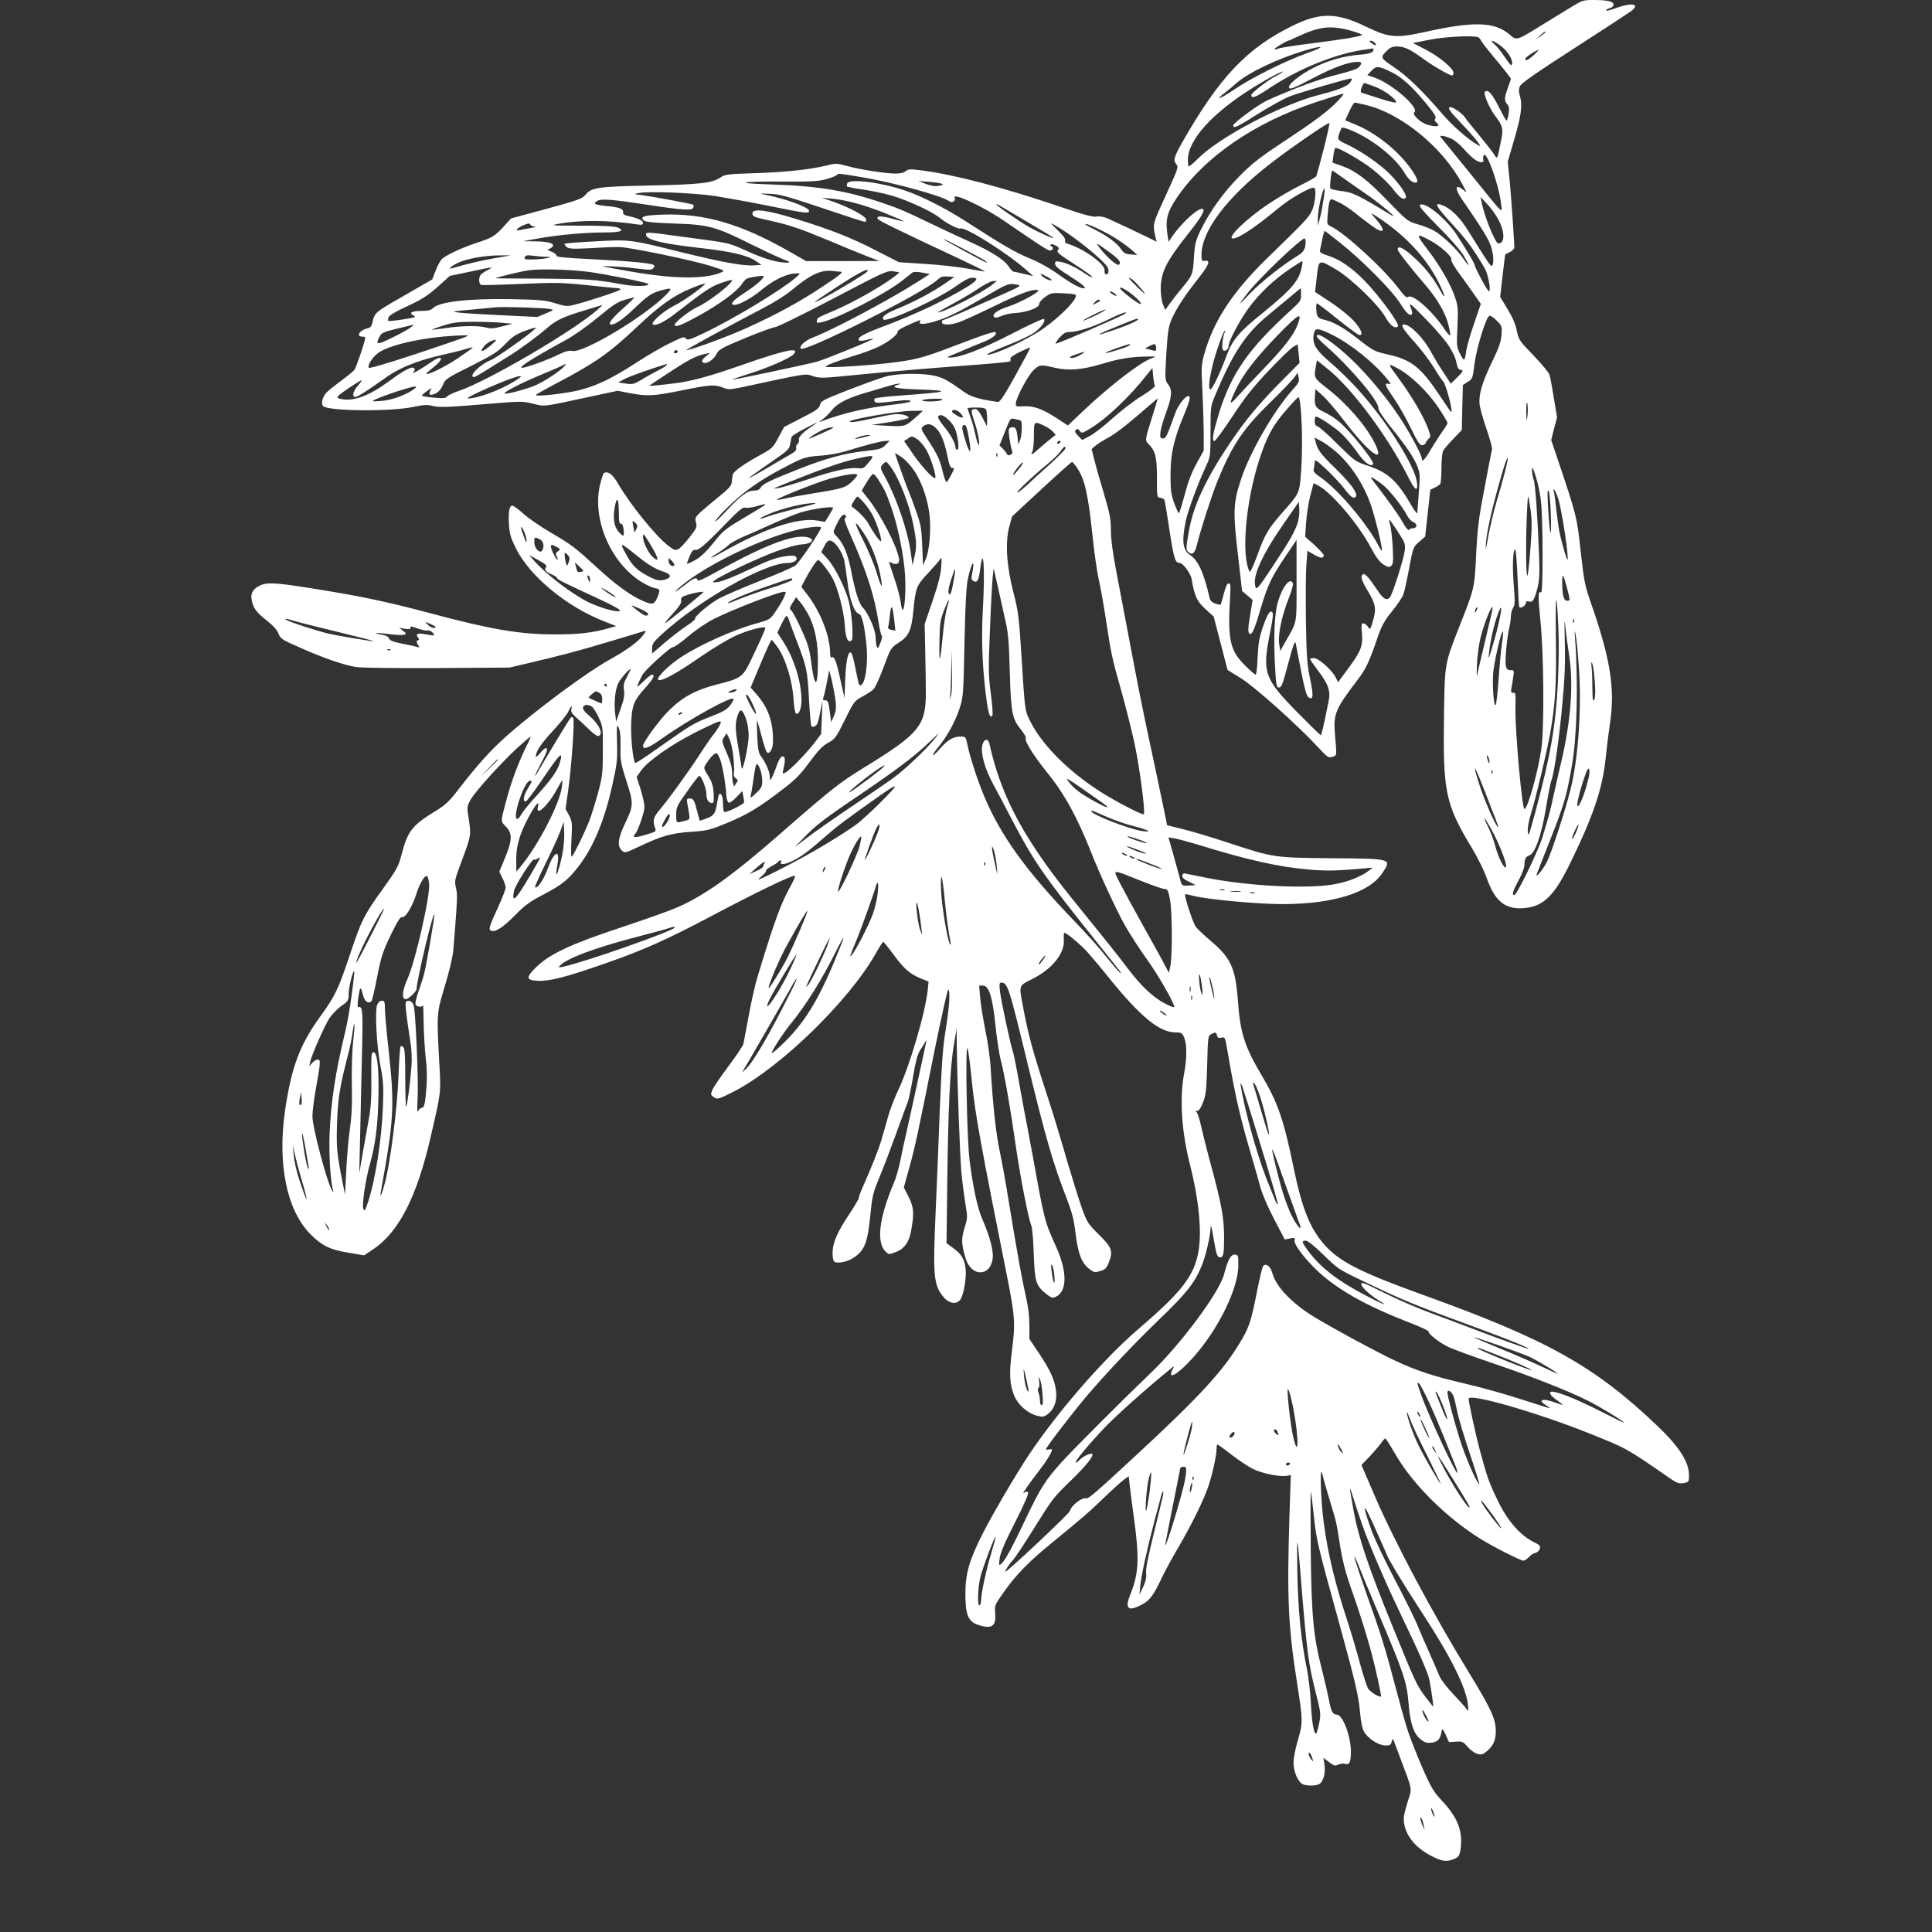 <?xml version="1.0" standalone="no"?>
<!DOCTYPE svg PUBLIC "-//W3C//DTD SVG 20010904//EN"
 "http://www.w3.org/TR/2001/REC-SVG-20010904/DTD/svg10.dtd">
<svg version="1.0" xmlns="http://www.w3.org/2000/svg"
 width="1280pt" height="1280pt" viewBox="0 0 1280 1280"
 preserveAspectRatio="xMidYMid meet">
<rect x="0" y="0" width="1280" height="1280" fill="#333333" stroke="none"/>
<g transform="translate(0,1280) scale(0.1,-0.1)"
fill="#ffffff" stroke="none">
<path d="M10408 12752 c-43 -26 -133 -81 -201 -123 -158 -98 -159 -98 -203
-60 -99 87 -238 92 -564 19 -191 -42 -239 -38 -389 35 -193 94 -304 96 -484 8
-306 -149 -490 -344 -736 -777 -54 -96 -60 -118 -36 -144 14 -16 7 -34 -71
-204 -90 -196 -88 -189 -68 -279 l7 -29 -39 20 c-54 27 -230 110 -284 134 -29
13 -56 17 -77 13 -24 -4 -83 12 -238 65 -378 128 -697 212 -918 241 -77 10
-90 9 -106 -5 -11 -10 -36 -16 -67 -16 -67 0 -234 26 -321 50 -67 18 -77 19
-130 5 -114 -28 -271 -45 -472 -52 -191 -6 -207 -8 -238 -29 -55 -37 -130 -46
-472 -53 -353 -8 -383 -13 -426 -66 -17 -21 -61 -36 -255 -89 l-234 -63 -51
-56 c-55 -61 -76 -73 -180 -107 -101 -33 -207 -84 -230 -109 -11 -13 -29 -47
-40 -78 l-21 -54 -189 -109 c-194 -111 -193 -110 -209 -182 -4 -20 -14 -30
-34 -34 -50 -12 -75 -54 -32 -54 11 0 20 -4 20 -8 0 -20 -61 -199 -72 -213 -7
-9 -47 -41 -88 -72 -41 -30 -85 -65 -97 -78 -26 -28 -37 -69 -24 -88 23 -35
450 -40 604 -6 63 13 88 15 122 6 46 -12 109 -9 403 16 183 15 197 15 265 -2
81 -19 47 -24 396 51 l163 35 82 -16 c118 -22 159 -19 355 21 176 36 209 38
268 13 28 -11 45 -10 130 8 428 92 405 89 459 71 46 -15 64 -14 284 8 235 23
454 42 818 69 106 8 197 17 202 20 5 3 7 11 4 18 -3 8 22 25 62 45 37 18 68
31 70 29 1 -1 -42 -83 -97 -182 -74 -134 -104 -179 -117 -178 -113 15 -178 33
-220 63 -109 78 -136 93 -190 108 -78 21 -247 20 -332 -2 -36 -10 -147 -50
-248 -89 -169 -66 -184 -74 -189 -99 -5 -23 -23 -37 -122 -87 l-116 -60 -38
-70 c-34 -64 -44 -74 -105 -107 -122 -67 -192 -116 -197 -138 -2 -11 -6 -34
-7 -51 -2 -23 -20 -43 -88 -98 -47 -38 -101 -84 -122 -103 -33 -32 -35 -38
-27 -66 8 -29 4 -38 -42 -97 -28 -36 -61 -72 -74 -78 -21 -12 -28 -9 -72 25
-85 68 -248 270 -329 409 -35 61 -67 84 -93 69 -5 -4 -17 -41 -27 -83 -50
-224 70 -506 270 -635 32 -20 74 -40 92 -44 39 -7 40 -10 18 -64 -19 -47 -32
-50 -106 -16 -74 33 -176 108 -293 216 -146 134 -167 150 -305 231 -69 40
-151 97 -183 126 -32 29 -65 53 -72 53 -21 0 -28 -41 -23 -126 4 -62 12 -89
47 -159 91 -183 338 -387 585 -482 l79 -31 -54 -15 c-101 -30 -204 -41 -364
-40 -226 1 -415 33 -825 143 -252 67 -422 104 -670 145 -319 53 -389 59 -438
40 -52 -21 -74 -53 -65 -97 10 -56 30 -84 98 -137 43 -34 71 -64 80 -89 14
-35 24 -41 148 -95 151 -67 279 -111 364 -126 34 -6 252 -8 538 -7 l480 3 115
27 c219 51 351 86 553 147 111 33 211 63 221 67 18 5 18 3 -4 -27 -28 -40
-112 -101 -217 -159 -153 -84 -496 -338 -693 -514 -102 -91 -184 -182 -322
-360 -53 -69 -81 -94 -145 -133 -153 -93 -183 -132 -224 -292 -19 -73 -31 -95
-121 -220 -126 -174 -145 -213 -219 -436 -76 -227 -99 -277 -194 -407 -138
-190 -193 -335 -236 -624 -52 -356 10 -662 166 -821 76 -77 129 -104 251 -124
l106 -18 59 39 c172 115 292 350 384 753 68 295 67 283 55 490 -17 326 -18
319 38 505 31 102 52 194 56 240 27 344 28 361 17 407 -11 46 -9 54 38 179 62
167 63 172 47 274 -13 83 -13 86 11 130 28 53 205 249 316 350 42 38 80 70 82
70 3 0 -8 -26 -24 -57 -51 -103 -98 -225 -129 -338 -48 -178 -47 -163 -10
-202 44 -45 42 -90 -7 -209 l-37 -89 21 -43 c12 -23 21 -52 21 -63 0 -11 -22
-68 -49 -127 -63 -138 -67 -150 -45 -159 27 -10 80 25 161 108 62 63 95 87
192 137 115 61 160 97 228 187 96 127 168 302 218 525 34 152 36 175 33 291
-3 113 -2 123 10 100 10 -18 14 -56 13 -126 -2 -92 1 -110 39 -229 49 -151 48
-163 -10 -284 -46 -96 -52 -148 -20 -177 20 -18 23 -17 118 28 146 69 212 88
342 96 108 8 123 11 245 62 134 56 213 105 373 229 72 55 110 94 167 173 57
77 86 107 122 126 45 24 52 34 110 151 60 122 63 126 117 155 31 17 64 39 75
50 10 11 40 77 66 147 46 125 48 127 99 160 67 43 85 82 97 210 15 154 21 170
98 251 37 40 73 81 80 92 10 17 11 8 7 -50 -3 -49 -20 -116 -57 -225 l-53
-155 4 -180 c2 -99 4 -225 4 -280 -1 -213 -45 -267 -409 -490 -167 -103 -217
-143 -548 -432 -324 -284 -514 -420 -698 -498 -46 -20 -211 -79 -366 -130
-329 -109 -468 -174 -558 -260 -73 -71 -71 -89 8 -93 77 -4 183 23 447 115
245 85 411 159 690 307 313 166 556 283 567 273 3 -3 -11 -34 -30 -69 -65
-118 -103 -221 -217 -595 -17 -56 -44 -175 -60 -265 -17 -90 -32 -173 -35
-185 -3 -12 -47 -78 -98 -146 -51 -68 -99 -138 -107 -157 -12 -30 -12 -34 5
-46 27 -20 32 -19 136 34 309 158 768 605 944 920 22 39 43 72 47 72 3 0 36
-41 72 -90 68 -92 108 -126 185 -156 l43 -17 -5 -51 c-16 -157 -123 -518 -199
-675 -22 -47 -51 -121 -63 -165 -13 -45 -33 -114 -44 -154 -20 -67 -65 -182
-127 -321 -13 -29 -24 -59 -24 -67 0 -7 -27 -53 -60 -103 -82 -122 -113 -193
-114 -259 0 -35 4 -56 13 -62 20 -12 80 -1 116 21 81 48 103 101 121 285 13
133 17 150 65 265 28 68 77 198 110 289 33 91 66 181 74 201 7 20 23 96 35
170 16 95 29 144 45 169 12 19 28 44 34 55 10 18 11 18 6 -5 -18 -86 -109
-503 -129 -590 -14 -58 -32 -143 -41 -190 -10 -47 -28 -112 -42 -145 -101
-238 -119 -400 -53 -460 19 -17 22 -17 65 0 59 22 91 69 104 155 18 107 14
145 -20 212 l-31 61 35 126 c40 144 54 209 168 778 46 226 87 409 91 407 15
-9 8 -115 -16 -263 -20 -119 -27 -223 -41 -566 -9 -231 -20 -519 -26 -640 -19
-431 -14 -488 52 -568 37 -45 89 -52 113 -15 21 33 39 140 34 195 -6 68 -26
103 -80 142 l-47 35 5 411 c6 484 19 761 44 905 l18 105 1 -110 c3 -248 21
-743 31 -848 6 -61 18 -153 26 -203 15 -88 15 -94 -6 -160 -22 -74 -21 -107 8
-202 37 -123 165 -122 179 2 6 50 -20 148 -69 259 -32 74 -61 207 -84 387 -18
136 -30 777 -14 745 5 -11 19 -114 30 -230 21 -206 57 -407 231 -1276 54 -271
57 -316 33 -501 -19 -146 -15 -224 16 -296 26 -61 89 -116 152 -132 33 -9 43
-8 67 9 44 32 64 84 58 150 -6 72 -39 146 -116 259 l-61 91 0 91 c0 61 -8 127
-25 198 -26 114 -55 278 -111 617 -18 116 -45 264 -59 330 -26 118 -47 314
-61 550 -3 66 -19 181 -35 256 -15 74 -31 172 -35 217 l-7 82 26 0 c39 0 63
-76 82 -262 9 -84 24 -188 35 -230 26 -101 63 -312 100 -572 31 -210 83 -480
103 -526 6 -14 13 -99 16 -190 7 -185 14 -207 83 -263 33 -26 41 -29 62 -19
77 35 78 166 3 332 -78 173 -77 170 -161 635 -14 77 -37 199 -51 270 -13 72
-34 183 -45 249 -12 65 -25 128 -30 141 -14 38 -78 335 -85 398 -5 45 -4 57 7
57 44 0 51 -22 178 -545 120 -491 166 -651 257 -885 35 -91 48 -139 59 -233
17 -136 40 -195 91 -234 31 -24 37 -25 72 -14 32 9 42 19 55 51 32 80 25 103
-62 189 -75 74 -80 82 -116 182 -20 57 -64 199 -98 314 -33 116 -88 298 -123
405 -107 328 -133 424 -170 625 -24 126 -24 125 55 164 138 67 226 174 218
266 -2 25 0 45 4 45 14 0 105 -76 151 -126 26 -29 91 -106 143 -171 211 -261
336 -363 443 -363 38 0 43 -3 57 -35 18 -44 18 -139 -1 -238 -31 -163 -17
-388 40 -607 57 -225 78 -434 56 -567 -28 -165 -109 -270 -401 -520 -228 -196
-529 -542 -721 -828 -83 -124 -244 -398 -308 -525 -87 -171 -114 -261 -115
-390 -1 -145 17 -192 81 -214 94 -32 125 -11 116 78 -4 50 -3 53 63 146 76
107 166 199 309 315 215 176 244 201 346 299 58 57 120 112 137 124 l30 22 7
-63 c4 -34 15 -125 26 -202 39 -281 35 -378 -24 -523 -37 -94 -11 -112 85 -59
45 24 75 66 122 167 19 41 69 134 111 205 91 156 175 326 203 415 26 78 52
200 52 241 0 16 3 29 6 29 3 0 45 -30 92 -67 48 -37 111 -79 141 -94 59 -30
174 -54 223 -47 l30 5 -9 -266 c-17 -554 -9 -738 53 -1128 37 -239 37 -247 -2
-379 -13 -45 -24 -105 -24 -133 0 -57 28 -124 59 -141 25 -13 87 -13 111 0 27
14 43 73 35 128 l-7 46 37 -28 c32 -25 40 -27 62 -17 14 6 34 9 45 5 29 -9 38
11 38 82 0 101 -54 244 -93 244 -27 1 -38 20 -51 91 -8 41 -28 129 -45 196
-60 230 -72 362 -77 803 -2 217 -2 391 1 385 2 -5 11 -78 20 -161 17 -160 21
-178 180 -754 92 -334 117 -442 125 -538 6 -70 15 -114 27 -135 27 -46 94 -89
139 -91 32 -1 39 3 44 24 7 23 8 24 15 5 4 -11 24 -65 45 -120 80 -213 76
-189 46 -283 -14 -46 -26 -94 -26 -108 0 -98 65 -188 179 -248 75 -39 104 -43
156 -22 29 13 34 20 41 61 18 121 -17 213 -124 326 -54 58 -71 86 -127 214
-35 80 -78 190 -96 243 -30 94 -41 136 -127 457 -22 83 -64 215 -92 295 -84
235 -140 403 -137 407 2 2 17 -30 32 -69 16 -40 74 -181 130 -313 164 -386
186 -449 197 -590 11 -138 36 -208 87 -244 25 -18 39 -21 70 -16 39 6 54 24
63 80 3 15 10 8 26 -28 l22 -49 46 3 c42 3 48 0 77 -34 18 -21 47 -42 65 -47
27 -7 36 -5 62 17 43 36 60 74 60 132 0 83 -30 148 -183 398 -236 385 -492
866 -621 1167 l-86 200 53 55 c29 31 63 71 76 89 12 17 25 32 29 32 4 0 35
-50 70 -110 113 -195 336 -416 563 -557 80 -50 264 -143 282 -143 7 0 24 11
36 24 13 14 33 26 44 28 11 2 24 13 28 25 7 20 3 26 -44 49 -87 44 -170 140
-232 268 -59 122 -72 158 -116 321 -28 100 -79 334 -79 358 0 39 445 -88 798
-229 248 -99 245 -97 534 -297 49 -34 62 -38 93 -33 34 7 35 8 35 54 -1 87
-65 187 -206 322 -422 402 -731 574 -1567 875 -402 145 -542 216 -641 327 -98
110 -150 242 -207 518 -62 305 -104 426 -204 595 -120 202 -148 288 -164 510
-16 211 -46 278 -178 390 -43 36 -88 79 -100 94 -19 24 -79 208 -71 216 2 2
28 -3 58 -11 89 -23 423 -54 585 -54 335 0 577 75 663 205 64 97 68 96 -335
99 -389 4 -383 3 -693 105 -102 34 -233 73 -291 87 l-107 27 -15 76 c-19 92
-71 340 -126 596 -22 105 -54 264 -71 355 -37 193 -74 391 -124 653 -24 124
-36 216 -36 274 0 73 -7 109 -46 242 -26 86 -55 188 -64 226 l-18 70 26 22
c15 13 52 36 82 52 52 28 125 85 268 209 34 30 62 53 62 51 0 -2 -16 -56 -36
-119 -50 -161 -49 -155 -24 -182 45 -47 55 -85 55 -223 0 -128 0 -130 23 -133
13 -2 25 -9 27 -15 3 -7 18 -99 34 -206 29 -186 37 -210 67 -211 22 0 73 -70
79 -107 19 -113 35 -147 91 -198 l55 -50 46 -177 46 -177 86 -53 c91 -55 378
-312 510 -455 67 -72 73 -76 99 -67 30 11 29 0 16 154 -10 131 3 162 149 354
57 74 79 122 138 294 22 64 42 101 90 160 34 42 67 91 74 107 8 17 25 95 40
175 27 144 27 145 67 180 l40 35 17 155 17 155 29 14 c17 8 33 19 37 25 4 6 8
53 8 104 0 51 5 103 11 115 6 12 37 48 68 80 l56 58 3 149 4 149 32 21 c32 19
33 23 45 120 14 107 77 311 99 318 7 2 28 -12 48 -32 35 -35 36 -39 32 -94 -3
-45 -17 -85 -62 -178 -67 -139 -91 -219 -83 -285 3 -26 24 -99 46 -163 22 -63
38 -123 36 -133 -3 -10 -25 -124 -49 -253 -39 -200 -47 -266 -56 -441 -11
-229 -11 -226 -113 -484 -95 -242 -95 -240 -100 -570 -8 -521 8 -601 184 -892
39 -65 84 -156 100 -203 52 -149 120 -205 239 -197 130 8 203 76 305 282 163
332 224 512 245 730 6 61 18 157 27 215 34 227 2 428 -128 799 -40 115 -44
137 -69 360 -22 204 -28 227 -151 591 l-42 125 19 75 20 75 -22 130 c-11 72
-24 141 -29 154 -4 13 -51 70 -105 126 -94 97 -99 105 -111 164 -8 42 -28 89
-61 143 l-49 81 16 141 c9 77 17 141 18 141 1 0 16 7 32 16 19 10 29 23 28 35
0 10 -6 98 -12 194 -7 96 -16 219 -22 272 l-10 96 42 144 c47 158 57 232 39
291 -8 29 -9 46 0 66 8 19 105 87 352 246 188 121 359 233 380 248 70 50 15
64 -97 23 -36 -13 -65 -20 -65 -15 0 5 11 11 25 15 15 4 25 13 25 24 0 21 -42
30 -140 30 -60 0 -71 -4 -142 -48z m-1459 -155 c47 -13 80 -26 75 -29 -18 -11
-122 -28 -324 -54 -112 -14 -215 -30 -228 -35 -42 -16 -35 -3 12 25 24 14 47
26 50 26 3 0 29 11 58 25 149 70 222 79 357 42z m1291 -10 c0 -2 -15 -13 -32
-26 l-33 -22 28 25 c26 24 37 31 37 23z m-444 -35 c6 -4 13 -14 17 -22 3 -8
49 -67 101 -129 53 -63 96 -119 96 -123 0 -4 -9 -31 -20 -60 -24 -64 -25 -86
-4 -109 12 -13 14 -28 9 -63 -4 -25 -10 -46 -14 -45 -3 0 -26 41 -51 90 -45
90 -73 120 -92 101 -12 -12 29 -108 66 -157 53 -70 57 -87 41 -167 -28 -135
-22 -127 -52 -82 -15 21 -59 77 -98 124 -39 47 -80 97 -89 112 -17 26 -77 68
-97 68 -23 0 -3 -29 74 -109 45 -47 93 -101 106 -120 23 -31 23 -33 3 -22 -59
32 -168 126 -236 206 -134 156 -235 253 -322 311 -91 61 -92 64 -40 113 19 18
36 24 66 23 49 -2 83 -19 170 -82 69 -50 173 -110 190 -110 5 0 10 8 10 17 0
29 -92 106 -182 153 l-87 45 107 21 c106 22 306 31 328 16z m-686 -37 c16 -19
1 -19 -24 0 -16 12 -17 15 -4 15 8 0 21 -7 28 -15z m827 -14 c48 -35 86 -92
81 -123 -3 -19 -10 -12 -47 42 -24 36 -55 75 -70 87 -38 33 -11 28 36 -6z
m-1272 -51 c-149 -53 -377 -167 -491 -245 -91 -62 -132 -75 -57 -18 20 15 55
44 77 64 81 70 272 161 450 214 128 38 142 28 21 -15z m435 21 c0 -19 -28 -29
-100 -34 -101 -9 -209 -40 -301 -88 -85 -44 -159 -103 -159 -125 0 -22 24 -13
176 67 125 65 221 99 278 99 29 0 32 -7 11 -33 -9 -13 -59 -30 -152 -53 -121
-31 -263 -83 -457 -169 -54 -24 -226 -150 -226 -166 0 -23 29 -10 162 75 81
51 178 105 217 119 73 27 381 117 401 117 8 0 8 -6 -1 -21 -15 -28 -76 -54
-211 -88 -249 -64 -657 -278 -799 -420 -32 -32 -61 -56 -64 -53 -3 3 -5 22 -5
42 0 134 163 313 439 484 93 58 191 109 191 101 0 -2 -21 -16 -47 -29 -55 -28
-163 -112 -163 -126 0 -25 27 -16 108 38 203 137 457 240 657 265 17 2 33 5
38 6 4 0 7 -3 7 -8z m1063 -35 c-39 -35 -58 -43 -58 -26 0 10 70 57 88 59 4 1
-10 -14 -30 -33z m-944 -114 c69 -34 135 -94 228 -206 54 -65 71 -92 63 -101
-7 -9 -6 -16 5 -25 8 -7 15 -16 15 -20 0 -13 -63 -4 -96 13 -40 21 -78 63 -65
72 42 26 -146 191 -263 231 l-47 16 28 30 c32 33 45 32 132 -10z m-108 -97
c62 -24 139 -81 139 -103 0 -6 -48 5 -107 25 -60 19 -113 36 -120 38 -9 3 -10
12 -2 35 6 16 14 30 17 30 4 0 36 -11 73 -25z m-276 -122 c-53 -51 -154 -125
-300 -221 -185 -122 -236 -161 -320 -246 -108 -108 -201 -238 -262 -364 -32
-68 -37 -88 -43 -177 -6 -111 -9 -119 -78 -202 -27 -32 -63 -78 -80 -102 l-32
-44 -15 36 c-8 21 -15 66 -15 104 1 110 36 180 185 368 81 102 110 151 95 160
-24 15 -130 -79 -198 -173 l-30 -44 -7 46 c-15 99 -3 148 58 240 182 273 517
504 928 640 90 30 171 55 179 55 8 0 -21 -34 -65 -76z m212 2 c234 -55 508
-278 639 -521 33 -61 35 -66 13 -46 -56 49 -65 17 -16 -54 170 -248 193 -288
206 -360 5 -25 6 -58 2 -72 -7 -25 -11 -22 -63 58 -30 47 -72 114 -94 150 -62
103 -125 164 -191 185 -43 12 -24 -19 83 -135 94 -103 137 -162 211 -288 23
-39 43 -152 27 -152 -9 0 -94 159 -94 175 0 9 -54 100 -116 195 -71 111 -218
230 -247 201 -7 -7 31 -51 121 -142 73 -72 148 -157 167 -189 45 -74 46 -90 1
-25 -43 64 -138 154 -196 187 -25 14 -74 33 -110 43 -63 18 -69 23 -195 153
-138 143 -211 199 -308 234 l-59 21 6 45 c3 25 9 48 12 51 11 11 171 -80 252
-144 45 -36 103 -92 128 -124 48 -62 71 -78 87 -62 13 13 -34 85 -102 155 -62
64 -192 155 -289 200 -66 32 -65 29 -41 93 8 21 10 22 47 9 142 -51 314 -183
377 -291 26 -43 51 -65 74 -65 22 0 10 34 -33 94 -87 121 -230 235 -368 292
l-66 27 27 58 c14 32 31 58 36 59 6 0 38 -7 72 -15z m-277 -292 c-24 -92 -46
-173 -49 -180 -4 -7 -51 -34 -106 -61 -55 -27 -148 -81 -206 -120 -150 -99
-287 -232 -240 -232 37 0 150 75 301 201 82 68 224 148 238 134 15 -15 4 -112
-18 -155 -22 -44 -49 -72 -294 -310 -230 -224 -357 -417 -418 -638 -19 -71
-20 -90 -12 -232 4 -85 8 -211 9 -280 l0 -125 -47 -85 c-33 -59 -57 -122 -79
-207 -18 -68 -35 -123 -39 -123 -3 0 -17 30 -31 68 -21 58 -24 84 -24 192 1
141 22 231 96 408 29 70 36 98 28 106 -15 16 -72 -52 -93 -112 -55 -153 -62
-167 -81 -167 -17 0 -20 6 -17 40 2 22 19 82 38 133 39 107 42 149 13 186 -21
27 -21 32 -12 199 9 143 14 181 33 227 30 71 90 163 179 275 72 92 84 123 43
117 -20 -3 -22 1 -22 40 1 158 168 380 453 601 133 104 388 279 395 272 2 -2
-15 -80 -38 -172z m846 68 c22 -10 60 -42 84 -70 24 -28 59 -61 77 -72 33 -20
58 -18 50 5 -3 7 -1 19 3 27 20 31 100 -194 115 -321 8 -67 28 -87 -200 195
-98 121 -185 228 -193 238 -14 15 -13 17 4 17 10 0 37 -9 60 -19z m-733 -249
c29 -21 99 -70 157 -110 100 -67 242 -187 175 -146 -229 139 -253 150 -340
160 -31 4 -58 11 -61 16 -6 9 6 118 13 118 2 0 27 -17 56 -38z m-3167 -7 c203
-34 529 -124 571 -157 18 -15 46 -1 39 18 -5 13 -1 15 21 10 56 -13 217 -97
311 -163 211 -145 284 -193 297 -193 18 0 28 17 15 25 -25 15 -7 24 21 10 23
-12 28 -19 20 -29 -14 -16 -5 -24 128 -110 57 -37 101 -69 98 -72 -3 -3 -25 7
-49 24 -62 42 -118 69 -161 77 -33 6 -37 5 -37 -13 0 -15 25 -36 89 -76 90
-57 124 -86 102 -86 -26 0 -85 32 -169 92 -55 40 -128 81 -192 107 -97 40
-175 86 -425 247 -133 85 -289 165 -400 202 -160 55 -369 80 -382 47 -3 -9 -3
-18 -1 -21 3 -2 51 -12 107 -20 57 -8 141 -26 189 -40 103 -30 262 -103 314
-144 52 -42 126 -80 143 -74 31 12 310 -164 435 -275 l45 -40 -60 14 c-33 8
-64 15 -70 15 -5 0 -20 15 -32 34 -29 45 -116 100 -253 162 -63 28 -178 82
-255 119 -191 92 -215 102 -330 141 -235 81 -426 112 -735 122 -272 8 -202 22
100 19 173 -1 215 2 268 17 34 10 65 23 68 27 7 12 2 12 170 -16z m519 -41
c17 -7 15 -9 -14 -15 -23 -5 -50 -1 -85 12 l-51 19 65 -4 c36 -3 74 -8 85 -12z
m2534 -104 c-5 -36 -15 -90 -23 -120 l-14 -55 -1 47 c-1 54 33 208 44 197 2
-3 0 -34 -6 -69z m-4029 21 c74 -12 236 -41 359 -66 247 -50 261 -51 261 -31
0 22 -151 78 -285 105 -49 10 -48 10 25 7 63 -2 117 -17 347 -94 150 -51 277
-92 283 -92 6 0 10 7 8 17 -4 21 -107 77 -210 114 l-83 29 65 -6 c98 -9 211
-40 353 -96 70 -28 126 -52 124 -54 -2 -2 -36 6 -76 17 -72 20 -109 20 -95 -2
6 -11 154 -83 520 -254 106 -50 190 -91 189 -93 -2 -2 -50 6 -107 17 -56 11
-184 26 -283 32 l-180 12 -142 73 c-170 88 -311 144 -544 215 -194 59 -284 70
-284 35 0 -21 7 -24 130 -51 115 -25 203 -56 382 -131 87 -37 196 -82 243
-100 l85 -33 -242 -1 -242 0 -108 62 c-327 186 -567 256 -845 246 -122 -4
-152 -14 -122 -39 13 -10 65 -15 203 -20 224 -7 273 -20 506 -137 83 -41 177
-85 210 -98 52 -20 56 -23 29 -24 -61 0 -137 20 -247 69 -158 69 -103 56 -472
106 -211 29 -215 29 -215 10 0 -33 104 -59 343 -86 215 -24 327 -49 382 -87
l40 -27 -50 -3 c-72 -5 -217 22 -485 88 -334 83 -335 84 -565 71 -109 -5 -200
-13 -204 -16 -3 -4 3 -13 14 -22 17 -12 42 -13 160 -7 77 5 164 8 194 7 77 -4
478 -87 596 -124 99 -32 100 -32 70 -45 -105 -44 -307 -43 -590 6 -99 17 -184
33 -190 35 -10 5 134 -2 190 -10 117 -15 133 -15 144 -1 7 8 8 17 3 20 -21 13
-161 26 -398 38 -184 9 -251 15 -247 24 2 6 -13 19 -34 27 -21 9 -31 16 -22
16 9 1 22 8 29 16 18 22 -24 35 -118 36 l-77 1 105 19 c132 23 305 39 437 39
106 0 135 11 86 32 -19 9 -95 13 -243 13 -195 0 -208 1 -150 12 146 27 335 25
523 -4 29 -4 37 -2 37 10 0 16 -34 32 -95 45 -29 6 -39 13 -37 25 4 23 -23 34
-110 42 -80 8 -94 16 -57 36 26 13 103 7 324 -27 235 -36 300 -40 308 -21 3 9
3 18 -1 21 -11 6 -263 53 -337 63 -57 7 -58 7 -25 14 63 14 369 1 510 -20z
m5191 -163 c35 -69 39 -132 10 -148 -18 -9 -23 -3 -50 52 -32 68 -64 162 -75
218 l-7 35 46 -49 c26 -27 60 -76 76 -108z m-1053 118 c27 -14 72 -44 101 -68
30 -24 76 -60 104 -80 86 -64 105 -43 35 38 -39 44 -40 47 -13 30 194 -122
344 -280 430 -454 42 -86 46 -118 6 -45 -41 75 -91 140 -153 199 -80 77 -128
104 -128 71 0 -12 74 -107 185 -237 77 -90 131 -183 150 -258 9 -35 15 -68 13
-74 -2 -5 -20 14 -39 43 -81 121 -214 238 -241 211 -8 -8 -25 8 -61 56 -100
133 -361 372 -451 413 -24 11 -25 15 -20 73 7 83 13 106 25 106 5 0 31 -11 57
-24z m-2055 -136 c86 -51 157 -94 157 -96 0 -8 -98 36 -159 70 -68 39 -221
144 -221 153 0 2 15 -4 33 -15 17 -10 103 -61 190 -112z m-3308 -10 c3 -5 16
-11 28 -11 12 -1 0 -5 -28 -10 -27 -4 -60 -11 -73 -14 -33 -8 -18 13 22 31 38
16 43 17 51 4z m3507 -22 c104 -63 283 -208 313 -254 16 -24 10 -57 -9 -51 -6
2 -10 13 -8 25 6 41 -139 146 -245 177 -14 4 -20 11 -16 21 4 10 -13 33 -46
65 -28 27 -49 49 -46 49 3 0 28 -14 57 -32z m350 -55 c42 -25 96 -63 120 -84
l43 -38 -43 3 c-36 3 -47 9 -66 37 -28 40 -88 85 -173 128 -35 17 -63 33 -63
36 0 11 110 -39 182 -82z m1511 -45 c143 -114 336 -309 391 -394 44 -70 69
-93 81 -74 3 5 -1 26 -10 47 -13 33 2 21 104 -84 66 -67 135 -149 154 -181 34
-59 39 -70 51 -124 4 -16 13 -28 21 -28 24 0 18 -13 -24 -54 l-39 -38 -56 86
c-31 47 -64 103 -75 124 -45 87 -137 182 -178 182 -27 0 -11 -27 67 -115 45
-49 103 -127 131 -172 27 -45 54 -85 59 -88 17 -11 69 -205 55 -205 -3 0 -38
51 -79 113 -122 183 -185 233 -335 267 -97 22 -102 25 -204 105 -101 79 -167
115 -233 129 -21 5 -34 15 -38 29 -8 29 -8 77 0 77 3 0 65 -47 137 -105 72
-58 136 -105 144 -105 27 0 11 40 -38 94 -27 30 -96 86 -152 123 -56 37 -103
68 -104 68 0 0 4 45 11 100 14 119 11 118 129 49 101 -61 280 -233 326 -316
32 -56 64 -79 83 -60 14 14 -127 206 -222 303 -86 87 -164 141 -244 166 -40
13 -54 22 -51 33 2 8 9 41 15 73 6 31 14 57 16 57 3 0 51 -37 107 -82z m590
20 c70 -37 152 -111 142 -127 -3 -6 14 -39 39 -74 25 -34 71 -98 101 -141 l56
-79 -45 -131 c-25 -72 -48 -153 -52 -181 -9 -71 -14 -73 -41 -19 -23 47 -23
55 -17 179 5 117 4 137 -16 195 -27 82 -94 200 -176 309 -87 114 -86 119 9 69z
m-2948 -134 c11 -8 16 -14 12 -14 -10 0 -287 151 -287 157 0 5 243 -122 275
-143z m2125 124 c0 -45 -13 -68 -49 -90 -98 -59 -246 -176 -317 -250 -84 -90
-88 -88 -13 7 75 95 346 354 372 355 4 0 7 -10 7 -22z m-1297 -71 c62 -45 79
-68 59 -81 -12 -7 -71 43 -117 100 -44 54 -39 52 58 -19z m-4078 -38 c-92 -16
-171 -35 -279 -66 -33 -9 -8 14 39 36 59 28 180 49 275 49 l75 0 -110 -19z
m339 10 c39 -1 40 -2 11 -9 -16 -4 -58 -8 -92 -9 -54 -1 -61 1 -56 15 5 13 15
15 51 10 25 -3 63 -7 86 -7z m5011 -66 c-17 -91 -67 -150 -254 -302 -165 -133
-205 -180 -246 -291 -45 -120 -94 -220 -106 -220 -21 0 1 130 43 258 22 67 45
125 51 129 6 3 7 1 3 -5 -14 -24 -24 -107 -14 -120 13 -15 38 2 38 27 0 32 77
176 137 256 70 95 168 186 271 255 41 28 77 50 80 50 2 0 1 -17 -3 -37z
m-5390 -20 c-16 -8 -38 -22 -47 -30 -18 -16 -18 -65 1 -71 6 -2 125 1 265 7
229 10 270 9 442 -9 104 -11 195 -20 202 -20 6 0 12 -4 12 -8 0 -8 -218 -80
-312 -103 -41 -10 -56 -8 -120 12 -64 20 -99 23 -293 27 -281 5 -474 -17 -516
-59 -14 -14 -33 -19 -78 -19 -62 0 -84 -12 -54 -29 15 -8 16 -10 3 -14 -29 -9
-163 -28 -167 -23 -3 2 -2 13 1 24 4 12 47 38 124 73 94 44 133 68 200 127
l82 74 133 28 c156 33 161 34 122 13z m663 -14 c105 -13 385 -70 395 -79 18
-17 -82 -20 -163 -5 -191 34 -236 37 -536 39 -172 0 -311 2 -311 2 9 8 175 48
226 54 76 10 276 4 389 -11z m1669 1 c26 0 2 -20 -125 -104 -151 -100 -307
-184 -497 -270 -128 -58 -369 -146 -398 -146 -11 0 276 157 525 287 59 31 133
78 165 104 133 112 205 145 287 133 16 -2 35 -4 43 -4z m179 1 c-8 -12 -180
-117 -281 -171 -110 -59 -86 -39 95 79 135 88 204 122 186 92z m212 -6 c2 -2
-26 -23 -62 -49 -85 -60 -254 -154 -363 -201 -118 -50 -118 -50 -121 -70 -3
-14 1 -16 30 -10 99 20 428 190 537 277 30 24 60 47 66 52 8 6 33 6 64 0 l52
-9 -83 -53 c-174 -112 -568 -322 -690 -367 -52 -19 -97 -60 -82 -75 26 -26
815 371 905 456 21 20 35 25 69 22 l43 -3 -59 -41 c-85 -59 -206 -123 -308
-165 -86 -34 -119 -59 -103 -76 22 -21 358 133 482 222 51 37 86 55 106 55 43
0 36 -16 -23 -54 -142 -89 -352 -189 -572 -271 -130 -49 -171 -73 -154 -91 4
-4 26 -2 50 4 23 6 43 10 45 9 5 -6 -327 -141 -377 -154 -108 -27 -555 -121
-558 -118 -2 2 50 20 115 40 124 39 271 104 292 129 41 49 -57 28 -346 -73
-205 -72 -329 -106 -438 -120 -95 -12 -177 -20 -173 -16 2 2 59 40 128 85 127
84 180 112 240 125 l34 7 -30 -25 c-22 -19 -26 -29 -18 -37 18 -18 72 15 91
54 14 30 31 40 192 107 97 40 186 72 198 72 12 0 183 84 380 187 333 175 361
188 398 183 22 -3 41 -7 43 -8z m-688 -36 c-97 -83 -411 -273 -605 -365 -96
-46 -111 -50 -121 -36 -10 13 -22 10 -105 -31 -52 -25 -150 -82 -219 -127
-161 -105 -264 -155 -382 -185 -89 -22 -288 -45 -288 -32 0 3 62 38 138 78
255 134 349 200 532 373 138 130 218 189 315 236 70 33 149 61 135 47 -37 -37
-147 -114 -194 -137 -74 -36 -165 -114 -151 -129 13 -14 76 15 140 65 208 161
247 187 312 209 37 13 69 22 72 20 14 -15 -156 -148 -229 -179 -47 -21 -150
-101 -150 -117 0 -21 41 -6 155 57 138 75 258 163 289 211 11 18 28 35 36 38
37 12 110 22 110 14 0 -15 -58 -65 -133 -113 -75 -48 -96 -76 -59 -76 29 0
113 46 167 91 91 76 176 117 245 118 24 0 24 0 -10 -30z m1697 -15 c-7 -8 -52
13 -67 31 -12 15 -7 14 29 -4 23 -12 41 -24 38 -27z m531 7 c10 -5 37 -33 62
-63 46 -55 29 -44 -45 30 -43 43 -46 49 -17 33z m-923 -36 c-63 -52 -324 -186
-362 -185 -4 0 39 25 97 56 58 31 137 77 175 104 39 26 81 48 95 48 l25 1 -30
-24z m164 -1 c30 -6 23 -11 -96 -64 -275 -123 -384 -170 -394 -170 -5 0 -9 -7
-9 -15 0 -20 55 -20 113 0 24 8 127 55 228 104 180 88 258 117 295 109 26 -5
-111 -81 -196 -109 -72 -23 -111 -52 -94 -69 7 -7 23 -5 50 7 21 9 62 18 89
19 77 4 160 35 160 59 0 12 16 31 40 48 37 26 45 28 118 24 42 -2 80 -6 83
-10 20 -20 -89 -135 -211 -222 -101 -72 -328 -178 -374 -175 -13 1 50 30 152
70 59 23 128 56 154 73 49 33 84 80 69 94 -4 4 -101 -40 -214 -99 -200 -103
-345 -159 -411 -157 -21 0 -16 4 24 20 28 11 64 26 80 34 17 7 62 26 100 41
76 29 115 58 100 73 -6 6 -73 -15 -180 -56 -294 -112 -321 -121 -483 -143
-154 -21 -462 -40 -462 -29 0 8 84 40 192 73 48 14 115 39 151 55 68 31 140
87 134 105 -2 6 30 25 71 43 84 37 86 37 77 23 -13 -21 27 -21 97 0 86 26 150
57 320 156 168 98 170 99 227 88z m779 -79 c47 -41 56 -65 15 -38 -46 29 -113
85 -113 94 0 14 50 -15 98 -56z m-3103 14 c-142 -145 -550 -390 -624 -374 -21
4 -45 -2 -88 -23 -59 -30 -174 -73 -227 -86 -70 -17 25 46 274 182 55 30 145
94 212 150 94 78 128 101 175 115 33 9 62 17 66 17 4 0 -31 -34 -78 -76 -79
-71 -103 -105 -72 -104 26 1 78 38 150 107 91 86 113 101 174 118 75 21 80 18
38 -26z m4205 -1 c0 -39 -5 -46 -61 -97 -289 -262 -403 -427 -485 -696 -38
-126 -46 -173 -29 -177 6 -2 60 72 120 163 85 129 139 197 242 305 72 76 145
147 161 156 l29 17 7 -61 6 -62 -114 -115 c-157 -158 -249 -269 -349 -419
-163 -243 -244 -420 -272 -590 -18 -104 -18 -113 -3 -128 25 -25 44 -11 57 43
26 105 96 323 136 423 97 238 168 346 347 520 76 74 148 150 162 168 l23 32 7
-31 c5 -27 0 -38 -45 -87 -121 -136 -279 -410 -337 -588 -51 -154 -54 -213
-21 -494 l28 -245 35 -30 35 -30 -14 -85 c-19 -109 -19 -140 -1 -140 15 0 31
41 75 190 40 133 67 190 155 320 l76 113 0 -270 c0 -300 7 -263 -78 -412 l-30
-54 -7 46 c-9 61 17 188 62 300 19 48 32 94 29 102 -17 45 -70 -21 -100 -125
-22 -73 -29 -231 -19 -415 7 -138 10 -150 27 -150 16 0 25 24 61 160 31 117
44 153 49 135 3 -14 19 -97 36 -185 21 -110 36 -164 47 -173 34 -25 37 4 13
120 -21 98 -24 149 -28 388 -2 151 -1 317 3 368 l7 93 44 -26 c43 -25 64 -26
64 -3 0 6 -28 36 -61 67 l-62 55 6 90 c3 50 15 130 27 178 l23 87 29 -15 c90
-46 270 -259 352 -415 34 -63 57 -94 82 -109 29 -19 37 -20 51 -9 13 12 15 30
10 124 -3 60 -11 125 -16 144 -6 19 -9 36 -7 38 2 2 27 -33 56 -78 51 -78 52
-82 46 -132 -8 -57 -80 -283 -97 -304 -22 -26 -45 -12 -89 55 -53 79 -77 105
-90 97 -19 -12 -10 -41 35 -115 50 -84 55 -114 29 -201 -16 -53 -17 -53 -31
-31 -9 12 -22 22 -31 22 -12 0 -14 -11 -9 -62 8 -86 -6 -122 -88 -233 l-70
-95 -16 33 c-26 49 -113 127 -144 127 -14 0 -25 -3 -25 -7 1 -5 23 -37 50 -73
70 -91 86 -137 73 -203 -38 -188 -48 -227 -53 -227 -4 0 -74 69 -157 153 -218
222 -232 262 -178 528 18 88 22 126 14 133 -15 16 -32 -11 -65 -107 -22 -65
-28 -105 -32 -194 -2 -62 -8 -113 -13 -113 -5 0 -38 29 -73 64 -98 98 -113
169 -96 456 4 71 3 85 -10 85 -10 0 -20 -22 -32 -69 -10 -38 -19 -70 -21 -72
-2 -2 -18 1 -35 7 -22 8 -34 19 -38 37 -37 164 -76 250 -128 284 -50 33 -58
90 -30 226 15 72 80 247 138 372 24 52 26 64 26 221 0 160 1 169 29 235 119
286 205 416 358 540 52 44 121 100 152 126 31 26 57 48 59 48 1 0 2 -19 2 -42z
m-1234 7 c10 -8 14 -15 8 -15 -5 0 -19 7 -30 15 -10 8 -14 15 -8 15 5 0 19 -7
30 -15z m-98 -50 c-2 -1 -14 -8 -28 -15 -25 -13 -25 -13 -6 8 10 12 23 19 28
16 5 -3 8 -7 6 -9z m-3333 -60 c-167 -145 -730 -473 -916 -535 -35 -12 -69
-28 -76 -36 -9 -13 -26 -14 -92 -8 -44 3 -78 10 -76 15 3 4 19 18 36 30 31 22
31 22 20 1 -15 -29 1 -36 37 -18 18 9 36 31 46 55 15 39 24 45 186 126 147 74
177 93 227 145 49 51 70 65 137 90 45 17 73 23 65 15 -46 -45 -260 -196 -298
-211 -48 -17 -121 -79 -121 -101 0 -21 12 -16 106 43 49 31 112 70 139 87 67
41 189 131 245 180 63 55 108 77 245 118 66 21 122 37 125 38 3 0 -13 -15 -35
-34z m-313 8 c30 -6 30 -6 -25 -29 l-56 -24 -233 11 c-128 6 -258 14 -288 18
-52 7 -47 8 75 19 72 7 148 14 170 16 52 5 317 -3 357 -11z m3628 -37 c-36
-18 -76 -36 -90 -40 -14 -3 11 12 55 34 43 22 84 40 90 40 5 -1 -19 -16 -55
-34z m185 6 c-17 -15 -456 -204 -461 -199 -3 3 9 21 26 41 23 26 40 36 61 36
55 0 156 32 255 80 91 45 142 62 119 42z m1140 -78 c-25 -65 -89 -148 -227
-291 -68 -71 -145 -153 -172 -183 -53 -60 -55 -50 -8 50 47 99 134 212 277
359 145 149 166 159 130 65z m-1055 41 c0 -12 -100 -53 -219 -91 -75 -24 -37
-3 86 46 122 50 133 53 133 45z m-4210 -24 l65 -6 -70 -18 c-54 -14 -78 -15
-105 -7 -47 14 -166 12 -270 -4 -47 -7 -87 -12 -88 -10 -2 1 32 14 75 27 66
21 97 25 203 25 69 0 154 -3 190 -7z m-610 -31 c-26 -20 -144 -81 -192 -99
-33 -12 -35 -4 -13 39 13 25 26 31 117 53 57 14 105 25 108 26 3 0 -6 -8 -20
-19z m6106 -48 c120 -59 279 -186 365 -294 25 -31 27 -36 9 -31 -32 8 -24 -11
35 -96 30 -43 80 -131 111 -195 43 -89 60 -116 75 -116 11 0 23 8 26 18 4 9
13 22 20 27 12 9 11 17 0 51 -33 92 -106 218 -202 349 -74 101 -74 101 -4 64
86 -46 198 -154 270 -261 32 -49 59 -94 59 -100 0 -6 -15 -31 -34 -57 -18 -25
-52 -79 -76 -118 -40 -69 -60 -89 -60 -60 0 21 -84 178 -144 268 -86 131 -216
287 -321 387 -111 105 -214 177 -230 161 -7 -7 12 -29 60 -71 164 -144 351
-366 347 -412 -1 -13 31 -61 79 -121 107 -133 159 -209 180 -267 17 -42 18
-61 9 -170 -5 -68 -10 -130 -10 -138 0 -8 -19 17 -41 55 -92 158 -152 213
-277 256 -93 31 -94 32 -208 144 -62 63 -123 116 -134 120 -14 4 -20 15 -20
36 0 16 4 29 8 29 20 0 131 -75 175 -118 27 -26 72 -80 100 -120 47 -67 86
-96 104 -78 15 14 -158 229 -230 286 -27 22 -71 50 -98 62 -54 25 -62 41 -57
107 l3 43 46 -41 c26 -22 94 -103 152 -178 161 -211 270 -287 193 -135 -58
114 -181 256 -313 359 -88 68 -89 70 -75 147 l7 39 70 -56 c162 -130 399 -447
535 -718 45 -89 65 -102 58 -36 -11 89 -137 305 -298 507 -89 112 -181 207
-297 307 -78 68 -100 110 -89 169 9 44 22 44 122 -4z m-5889 -66 c-256 -88
-487 -160 -493 -153 -14 14 28 78 68 103 88 57 332 106 553 112 58 2 54 0
-128 -62z m323 3 c-64 -54 -90 -60 -52 -12 16 21 54 41 77 42 6 0 -6 -13 -25
-30z m4220 -9 c-21 -14 -150 -53 -156 -48 -4 5 142 57 161 58 6 0 3 -5 -5 -10z
m180 -14 c0 -23 -2 -24 -32 -15 -18 5 -35 9 -38 9 -10 1 45 29 58 30 6 0 12
-11 12 -24z m-4530 0 c0 -3 -44 -34 -97 -70 -86 -57 -199 -113 -209 -103 -2 1
19 21 46 42 76 60 65 90 -13 36 -83 -56 -132 -84 -118 -67 10 12 11 20 4 27
-14 14 -67 -14 -163 -85 -129 -95 -230 -135 -312 -121 -34 6 -37 9 -26 23 14
16 142 102 153 102 4 0 -7 -16 -24 -35 -33 -38 -41 -75 -16 -75 14 0 78 41
209 134 83 58 196 104 334 137 75 17 157 37 182 45 25 7 46 13 48 13 1 1 2 -1
2 -3z m1360 -26 c0 -5 -7 -10 -16 -10 -8 0 -12 5 -9 10 3 6 10 10 16 10 5 0 9
-4 9 -10z m2665 -23 c-22 -13 -49 -21 -60 -18 -14 3 -6 9 30 22 69 24 77 23
30 -4z m474 -21 c-75 -26 -282 -187 -454 -350 l-100 -95 -75 49 c-93 61 -154
83 -220 78 -45 -3 -50 -1 -50 18 0 34 76 179 114 218 42 41 49 42 143 20 92
-22 183 -14 313 25 111 34 194 48 300 49 65 1 65 1 29 -12z m-3890 -52 c-26
-32 -139 -106 -199 -130 -64 -26 -189 -58 -197 -51 -8 9 122 75 244 125 67 28
130 55 140 61 25 14 27 13 12 -5z m676 6 c-4 -6 -30 -22 -58 -36 -29 -15 -77
-41 -107 -60 -51 -30 -60 -32 -105 -25 l-50 7 45 24 c34 18 164 64 278 99 2 1
0 -4 -3 -9z m3237 -135 c3 -6 -36 -37 -90 -70 -53 -33 -139 -99 -192 -147 -52
-48 -119 -100 -147 -115 l-53 -28 -27 27 c-21 22 -25 30 -15 40 9 9 15 8 26
-7 12 -17 16 -17 72 18 105 63 259 209 374 356 l35 43 5 -53 c3 -30 8 -59 12
-64z m-4237 33 c-98 -62 -250 -118 -316 -118 -24 0 153 82 271 126 89 32 105
30 45 -8z m2537 -26 c-59 -17 -19 -27 125 -32 240 -8 215 -17 -117 -41 -85 -6
-159 -15 -164 -19 -4 -5 -5 -14 -1 -20 8 -12 13 -12 171 6 36 4 64 3 67 -3 4
-6 -39 -15 -101 -22 -194 -22 -348 -58 -497 -115 -11 -4 -6 1 11 13 17 11 45
39 64 62 39 50 115 87 250 124 52 15 113 33 135 40 22 7 49 13 60 13 17 0 17
-1 -3 -6z m-3207 -28 c-45 -36 -142 -73 -207 -79 -38 -4 -68 -5 -68 -2 0 12
242 95 280 96 11 0 10 -4 -5 -15z m5869 -96 c13 -104 16 -305 7 -437 -12 -163
-7 -153 -125 -287 -95 -109 -116 -144 -166 -283 -25 -68 -47 -116 -51 -109
-56 107 -27 457 62 736 51 158 90 231 176 330 43 50 81 91 85 91 4 1 9 -18 12
-41z m-2374 22 c-17 -11 -130 -14 -130 -2 0 4 33 8 73 10 50 1 67 -1 57 -8z
m3880 -105 c-7 -45 -7 -42 -8 30 0 53 2 70 7 50 4 -17 4 -53 1 -80z m-3586 39
c3 -9 6 -37 6 -62 l-1 -47 -30 58 c-19 38 -35 57 -47 57 -30 0 -31 -9 -8 -78
26 -74 43 -173 28 -157 -5 6 -14 37 -21 70 -7 33 -21 84 -32 113 -10 29 -19
55 -19 57 0 3 27 5 59 5 44 0 60 -4 65 -16z m-164 -29 c22 -26 3 -29 -35 -5
-26 16 -33 25 -24 31 15 9 39 -2 59 -26z m-300 -17 c-72 -65 -74 -65 -190 -59
l-105 6 123 19 c67 11 122 23 122 28 0 16 -54 29 -99 23 -25 -3 -99 -18 -164
-32 -78 -18 -121 -23 -127 -17 -14 14 320 72 415 72 l70 1 -45 -41z m220 -25
c27 -28 40 -52 49 -91 14 -65 14 -102 1 -102 -5 0 -10 8 -10 18 0 26 -36 90
-82 144 -21 27 -36 52 -33 58 12 19 38 10 75 -27z m473 0 c11 -7 8 -99 -5
-130 l-12 -28 -3 35 c-6 64 -13 80 -34 80 -11 0 -22 -6 -25 -13 -5 -13 8 -102
21 -143 5 -15 2 -23 -12 -28 -10 -4 -19 -2 -22 5 -2 7 -14 23 -27 36 l-22 22
36 91 c36 91 36 91 66 84 17 -3 34 -8 39 -11z m-1367 -26 c-70 -45 -107 -81
-103 -98 3 -10 -1 -24 -9 -30 -8 -7 -12 -19 -9 -29 4 -11 -7 -23 -37 -40 -24
-13 -94 -54 -157 -92 -63 -37 -116 -66 -118 -65 -2 2 58 45 132 96 124 85 135
94 140 129 4 20 8 42 10 48 2 6 38 29 82 52 76 40 107 53 69 29z m1519 -6 c22
-10 49 -28 60 -40 l19 -22 -34 -27 c-19 -15 -54 -44 -76 -64 -46 -42 -60 -48
-44 -19 5 11 10 58 10 105 0 96 1 97 65 67z m-706 -26 c31 -36 51 -91 72 -195
7 -38 17 -60 25 -60 8 0 14 -2 14 -5 0 -11 -40 -84 -48 -89 -5 -3 -16 28 -26
68 -19 81 -36 117 -103 219 -42 65 -44 69 -26 83 30 23 59 16 92 -21z m211
-61 c19 -106 6 -111 -25 -10 -22 72 -24 90 -14 97 18 11 24 -2 39 -87z m-901
71 c-9 -8 -159 -75 -159 -70 0 8 73 51 105 63 31 11 62 15 54 7z m211 -60
c-69 -18 -85 -17 -40 0 19 7 49 13 65 13 21 0 14 -4 -25 -13z m346 -14 c17
-11 45 -43 62 -73 29 -51 68 -175 58 -185 -10 -10 -88 74 -145 156 l-61 89 23
15 c28 20 26 20 63 -2z m2766 -76 c98 -81 186 -211 236 -348 30 -81 85 -307
77 -315 -2 -2 -13 14 -24 36 -73 142 -267 371 -384 451 -39 27 -48 37 -43 55
3 11 6 32 6 44 0 21 10 15 78 -48 42 -40 94 -96 116 -124 43 -58 63 -73 78
-58 18 18 -29 86 -132 186 -101 98 -121 126 -134 179 l-7 28 38 -20 c21 -10
64 -40 95 -66z m-2975 37 c-24 -25 -38 -29 -134 -40 -138 -15 -261 -49 -432
-116 -200 -79 -249 -103 -261 -126 -7 -13 -21 -20 -42 -20 -45 0 -88 -31 -184
-133 -47 -51 -81 -82 -75 -70 18 35 138 150 215 207 88 65 164 110 286 172 88
44 103 48 195 55 60 4 132 18 180 33 115 36 226 65 254 65 l25 1 -27 -28z
m1158 18 c-3 -5 -11 -10 -16 -10 -6 0 -7 5 -4 10 3 6 11 10 16 10 6 0 7 -4 4
-10z m33 -43 c-2 -7 -48 -54 -102 -103 -55 -49 -125 -112 -155 -141 -31 -28
-58 -49 -61 -46 -6 6 106 112 198 187 40 33 80 72 90 88 17 29 36 38 30 15z
m-1000 -147 c50 -75 91 -195 101 -299 10 -99 -2 -233 -26 -286 l-18 -40 -5
130 c-5 118 -9 140 -43 235 -20 58 -42 114 -47 125 -10 20 -90 245 -90 252 0
2 20 -10 44 -26 24 -17 62 -58 84 -91z m549 98 c-3 -8 -6 -5 -6 6 -1 11 2 17
5 13 3 -3 4 -12 1 -19z m-851 -41 c-31 -39 -39 -43 -70 -39 -58 7 -162 -16
-331 -73 -88 -29 -178 -56 -200 -59 -22 -3 -33 -3 -25 0 280 115 441 173 540
194 127 28 127 27 86 -23z m4216 -58 c-10 -41 -35 -130 -56 -199 -20 -69 -45
-174 -56 -235 -17 -95 -19 -101 -15 -40 7 81 38 220 98 430 42 149 65 184 29
44z m-4058 9 c50 -76 111 -237 135 -355 24 -117 26 -152 9 -225 l-12 -53 -12
85 c-21 147 -94 360 -170 499 -33 60 -34 64 -18 82 9 11 21 19 25 19 5 0 24
-24 43 -52z m835 3 c-18 -23 -34 -39 -37 -36 -2 2 10 22 28 45 18 23 35 39 37
36 3 -3 -10 -23 -28 -45z m386 11 c53 -80 73 -168 105 -467 10 -99 28 -221 39
-272 12 -51 32 -165 46 -255 37 -244 42 -267 102 -478 30 -107 70 -266 89
-353 34 -157 74 -461 62 -472 -7 -8 -192 88 -288 150 -224 143 -401 325 -476
490 -23 49 -26 78 -44 372 -19 299 -22 326 -56 458 -46 178 -55 333 -27 437
l18 66 195 181 c107 99 198 180 202 180 4 1 19 -16 33 -37z m3043 -69 c12 -38
26 -106 31 -153 14 -111 15 -613 1 -605 -20 13 -21 -26 -4 -191 22 -214 26
-702 6 -844 -22 -154 -91 -400 -112 -400 -16 0 -61 501 -60 660 2 114 2 110
-16 110 -13 0 -15 7 -10 33 3 17 9 51 12 75 6 40 5 42 -18 42 -20 0 -27 6 -32
31 -6 33 8 189 24 254 5 22 10 55 10 73 0 18 7 43 15 55 12 19 13 43 4 152
-10 126 -6 235 10 235 4 0 11 -84 15 -187 4 -102 9 -190 12 -195 8 -12 44 10
44 28 0 10 6 13 19 9 25 -8 36 9 56 85 14 53 16 94 12 215 -10 262 -25 479
-36 508 -11 28 -15 77 -7 77 2 0 13 -30 24 -67z m-4498 19 c0 -4 -17 -24 -37
-44 -42 -40 -64 -46 -263 -78 -69 -11 -151 -26 -183 -34 -33 -8 -55 -10 -50
-6 17 16 281 120 353 139 112 30 180 38 180 23z m136 -25 c46 -72 54 -89 89
-188 44 -127 82 -312 91 -445 7 -104 -2 -234 -15 -234 -5 0 -11 24 -14 53 -4
28 -22 99 -42 156 -19 58 -35 106 -35 108 0 2 9 -1 19 -7 32 -17 54 -2 47 32
-18 89 -123 291 -206 396 l-41 52 33 55 c18 30 37 55 43 55 5 0 19 -15 31 -33z
m3350 -43 c43 -35 129 -144 158 -202 9 -18 28 -37 41 -42 28 -11 24 -40 -5
-40 -11 0 -22 -5 -26 -11 -3 -6 -22 17 -42 53 -29 51 -95 143 -206 287 -17 22
30 -4 80 -45z m1109 -206 c5 -174 -8 -128 -19 68 -5 86 -4 114 4 102 6 -10 13
-86 15 -170z m49 117 c24 -77 72 -392 61 -403 -5 -5 -41 121 -54 188 -6 30
-15 98 -21 151 -5 53 -13 105 -16 115 -5 13 -4 16 3 9 6 -5 18 -32 27 -60z
m-4601 -25 c20 -21 47 -61 61 -88 27 -53 61 -161 53 -168 -6 -6 -55 63 -80
111 -15 30 -65 84 -101 109 -19 13 -19 14 0 44 10 18 21 32 25 32 4 0 23 -18
42 -40z m4417 -46 c10 -68 10 -120 0 -252 -18 -234 -28 -247 -29 -37 -1 159 8
375 14 375 2 0 8 -39 15 -86z m-6040 -21 c0 -56 3 -73 14 -73 9 0 15 -14 18
-40 4 -46 0 -49 -31 -16 -32 34 -41 86 -29 162 14 82 28 65 28 -33z m1195 32
c-77 -18 -167 -43 -199 -54 -84 -30 -80 -19 6 17 69 28 177 57 243 65 91 11
75 2 -50 -28z m3305 -90 c-19 -64 -53 -124 -167 -296 -95 -144 -108 -159 -115
-138 -24 65 41 210 190 424 l97 140 3 -45 c2 -25 -2 -63 -8 -85z m-3530 111
c0 -2 -62 -40 -138 -85 -128 -76 -143 -88 -205 -167 -46 -57 -84 -94 -120
-114 -28 -16 -53 -27 -55 -25 -2 2 6 24 17 50 14 33 25 45 35 42 20 -8 69 33
200 169 88 91 117 115 132 111 10 -4 42 0 69 7 56 16 65 18 65 12z m450 -21
c0 -4 -39 -70 -54 -92 0 -1 -23 3 -50 8 -126 23 -355 -53 -633 -211 -82 -46
-98 -47 -25 -2 26 16 58 40 71 53 14 13 59 37 100 55 42 17 131 57 199 88 68
30 149 63 180 72 82 24 212 42 212 29z m84 -54 c4 -5 1 -11 -6 -13 -8 -3 3
-38 35 -109 108 -242 161 -407 188 -584 7 -44 16 -83 21 -86 4 -3 0 -25 -9
-48 -14 -36 -18 -40 -24 -25 -4 11 -8 40 -8 66 -1 46 -50 158 -85 193 -24 24
-52 112 -75 234 -23 119 -50 186 -96 235 -27 29 -27 30 -10 65 34 74 55 95 69
72z m-1388 -86 c-6 -13 -11 -23 -12 -22 -1 1 -5 20 -9 42 -7 39 -6 39 13 22
16 -15 18 -22 8 -42z m1509 -31 c47 -70 90 -182 108 -277 19 -100 7 -88 -28
28 -15 50 -56 146 -90 214 -63 122 -58 138 10 35z m-2246 -3 c15 -47 13 -74
-3 -31 -7 19 -17 46 -21 60 -11 38 10 12 24 -29z m1961 44 c0 -19 -146 -235
-171 -252 -17 -12 -124 -59 -238 -103 -113 -45 -233 -97 -267 -115 -66 -37
-167 -122 -159 -135 2 -4 -24 -26 -58 -48 -35 -23 -100 -73 -145 -112 l-82
-70 0 34 c0 28 9 42 58 88 247 228 685 478 840 478 45 0 73 23 54 42 -9 9 -30
9 -85 0 -53 -9 -113 -32 -227 -87 -86 -41 -175 -77 -200 -80 -43 -6 -44 -6
-25 10 36 30 298 153 413 194 62 23 135 43 162 44 96 6 92 53 -4 51 -100 -3
-285 -80 -556 -231 -87 -49 -126 -66 -128 -57 -6 23 -24 16 -84 -31 -69 -54
-88 -60 -26 -8 161 135 507 305 753 369 82 21 175 31 175 19z m-1113 -143 c39
-69 37 -89 -3 -51 -30 27 -64 99 -64 132 1 22 1 22 16 2 8 -11 31 -48 51 -83z
m-752 66 c25 -11 34 -48 17 -75 -15 -24 -52 14 -52 53 0 38 0 38 35 22z m1953
-25 c26 -22 58 -80 66 -119 3 -16 13 -80 21 -142 15 -118 45 -201 76 -209 19
-5 36 -74 49 -202 14 -127 -8 -271 -40 -271 -10 0 -11 4 -35 125 -9 44 -20 84
-25 89 -19 20 -35 -44 -40 -169 l-5 -130 -29 130 c-27 122 -39 151 -58 139 -4
-3 -8 9 -8 26 0 111 -61 270 -145 382 l-46 60 21 41 c33 64 81 137 90 137 13
0 75 -80 99 -127 35 -70 72 -214 78 -306 6 -86 19 -117 44 -101 15 9 5 163
-16 254 -21 88 -94 235 -144 289 l-40 43 20 39 c21 43 37 48 67 22z m-1845
-24 c32 -17 32 -18 13 -32 -16 -12 -17 -17 -6 -36 9 -18 9 -22 0 -16 -12 8
-40 66 -40 85 0 13 6 13 33 -1z m530 -55 c84 -68 125 -93 190 -114 49 -16 46
-41 -6 -52 -31 -6 -47 -3 -90 18 -82 42 -115 72 -152 139 -54 96 -51 97 58 9z
m-440 -32 c-14 -46 -16 -47 -23 -22 -5 14 -8 36 -9 49 -1 23 0 23 18 7 11 -10
17 -25 14 -34z m2738 -343 c-11 -200 0 -424 30 -621 11 -67 21 -88 34 -68 4 6
-1 72 -11 148 -16 123 -16 166 -5 427 6 160 15 315 18 345 l6 55 23 -100 c12
-55 34 -154 49 -220 25 -106 29 -149 35 -365 8 -275 16 -313 75 -385 20 -25
34 -49 31 -53 -11 -19 48 -114 143 -232 113 -139 197 -292 291 -529 52 -134
166 -380 218 -473 33 -59 99 -162 148 -230 76 -105 184 -293 184 -320 0 -5
-27 5 -59 22 -79 39 -166 122 -253 239 -40 53 -149 191 -243 306 -194 238
-265 331 -352 460 -165 244 -262 464 -318 718 -8 37 -36 32 -46 -7 -14 -52 14
-157 71 -261 18 -33 77 -144 130 -246 141 -269 208 -366 564 -810 166 -207
167 -209 143 -190 -10 8 -50 55 -90 105 -39 50 -136 159 -216 241 -313 326
-479 556 -589 816 -45 107 -94 257 -112 342 -11 56 -12 57 -46 57 -49 0 -85
-21 -138 -82 -57 -65 -61 -49 -5 18 56 68 107 162 137 252 24 74 25 91 32 437
6 265 12 378 24 427 24 108 47 133 27 30 -7 -36 -6 -44 10 -52 24 -13 34 6 43
80 22 176 33 -5 17 -281z m-2893 294 c-14 -17 -1 -33 38 -49 19 -8 34 -18 34
-23 0 -9 37 -28 250 -126 151 -70 192 -95 154 -95 -38 0 -134 30 -197 61 -112
56 -284 188 -362 278 l-30 35 62 -35 c45 -25 59 -37 51 -46z m849 11 c-12 -13
-37 6 -37 28 l0 22 22 -21 c12 -13 19 -25 15 -29z m-617 -42 c-26 -4 -25 -5
-34 33 l-8 30 32 -30 c30 -29 31 -30 10 -33z m2475 -19 c-18 -111 -28 -144
-38 -127 -7 12 -3 39 13 90 13 41 25 74 27 74 2 0 1 -17 -2 -37z m-2416 -36
c0 -21 -1 -21 -9 -2 -12 28 -12 37 0 30 6 -3 10 -16 9 -28z m6472 -49 c23 -90
23 -88 0 -88 -21 0 -31 40 -31 124 0 63 7 55 31 -36z m-5133 50 c-2 -6 -65
-30 -139 -53 -74 -23 -167 -56 -208 -73 -41 -17 -76 -30 -78 -28 -9 8 118 63
261 112 167 58 169 59 164 42z m-1171 -111 c8 -13 -51 22 -85 50 -18 15 -9 12
26 -9 29 -17 56 -36 59 -41z m583 30 c0 -5 -241 -202 -253 -206 -7 -2 16 26
50 63 42 46 59 72 56 85 -3 10 1 22 7 26 26 16 140 42 140 32z m536 -30 c-7
-19 -32 -60 -54 -93 -40 -59 -41 -59 -126 -83 -158 -43 -382 -144 -506 -226
-87 -58 -169 -142 -148 -150 24 -10 125 46 286 158 81 56 184 117 232 138 85
37 190 64 190 48 0 -10 -30 -77 -94 -211 -55 -115 -65 -122 -227 -163 -138
-35 -227 -83 -315 -170 -64 -62 -174 -213 -174 -237 0 -28 39 -13 127 50 185
131 473 289 473 260 0 -6 -11 -26 -25 -44 -20 -26 -49 -42 -135 -75 -97 -37
-135 -60 -297 -175 -102 -73 -189 -131 -194 -129 -15 10 -32 176 -27 271 6
115 17 142 94 228 52 57 66 86 43 86 -6 0 -29 -18 -51 -40 -23 -22 -43 -40
-45 -40 -6 0 27 72 40 89 39 48 182 176 194 173 8 -2 54 31 103 72 49 42 123
92 167 114 120 61 426 180 466 181 16 1 16 -2 3 -32z m5129 -217 c4 -85 2
-247 -4 -360 -15 -285 -48 -473 -149 -850 -41 -151 -47 -169 -50 -132 -2 27 7
76 22 125 34 110 100 386 125 522 35 194 44 331 39 643 -4 303 5 331 17 52z
m-4965 90 c40 -81 60 -181 59 -307 -1 -185 -24 -173 -48 25 -9 65 -22 106 -63
195 -28 62 -58 117 -66 123 -13 10 -12 16 8 49 l24 38 29 -34 c16 -19 41 -59
57 -89z m915 56 c-8 -27 -20 -99 -26 -160 -20 -211 -28 -234 -25 -76 2 133 5
151 31 218 32 81 42 90 20 18z m-2031 -11 c32 -14 54 -30 51 -35 -10 -16 -24
-12 -72 25 -55 42 -53 43 21 10z m1681 -77 l7 -66 -27 5 c-17 4 -24 10 -21 19
3 8 9 44 12 81 8 77 18 64 29 -39z m3856 65 c-12 -20 -14 -14 -5 12 4 9 9 14
11 11 3 -2 0 -13 -6 -23z m104 -5 c-4 -18 -27 -114 -50 -213 -24 -99 -46 -193
-49 -210 -2 -16 -3 15 -1 70 2 55 13 138 25 184 28 114 95 264 75 169z m46
-68 c-10 -47 -31 -123 -45 -170 -25 -83 -26 -84 -20 -30 8 77 33 185 57 250
27 74 31 53 8 -50z m465 -223 c32 -203 9 -465 -66 -762 -5 -22 -21 -94 -36
-160 -25 -115 -32 -141 -76 -285 -29 -94 -169 -380 -185 -380 -19 0 -10 28 33
107 19 35 34 76 34 95 0 38 8 52 33 61 37 14 78 129 108 305 15 92 32 179 38
193 19 51 51 277 72 504 16 174 20 275 16 415 -3 135 -2 162 4 100 4 -47 16
-133 25 -193z m-5173 246 c3 -10 28 -78 56 -151 66 -171 71 -195 81 -390 5
-89 12 -166 15 -172 8 -13 32 -2 41 18 4 9 13 46 20 82 l13 65 -4 -109 -5
-109 -42 -56 c-49 -65 -163 -183 -194 -199 -21 -11 -21 -10 -13 26 14 60 11
84 -8 80 -11 -2 -25 -25 -38 -63 -11 -33 -26 -69 -33 -80 -11 -19 -11 -18 -12
10 0 32 -28 95 -59 135 -15 20 -20 46 -24 133 -3 60 -3 107 -1 104 2 -2 15
-48 29 -102 14 -54 30 -104 36 -109 16 -16 39 21 40 63 4 132 -30 232 -109
321 l-39 45 66 157 c36 87 69 158 73 158 4 0 23 -24 43 -52 51 -76 95 -222
102 -336 3 -51 10 -95 16 -99 20 -12 37 31 37 91 -1 122 -51 281 -126 393
l-34 52 27 55 c29 59 37 67 46 39z m-2971 -93 c125 -30 225 -56 224 -58 -4 -3
-229 34 -296 49 -81 19 -268 80 -287 94 -11 9 10 6 57 -9 41 -12 177 -46 302
-76z m8175 68 c-3 -8 -6 -5 -6 6 -1 11 2 17 5 13 3 -3 4 -12 1 -19z m-7542
-30 c5 -4 0 -8 -11 -8 -12 0 -29 9 -40 21 -19 21 -19 21 11 8 17 -7 34 -16 40
-21z m-114 -13 c24 -9 52 -14 61 -12 9 3 25 -4 34 -14 20 -22 14 -23 -54 -10
-45 9 -62 0 -42 -23 8 -11 8 -15 -2 -19 -11 -4 -10 -9 0 -27 12 -20 12 -22 -1
-17 -8 3 -53 13 -100 22 -64 13 -86 22 -90 35 -3 12 -19 20 -46 25 -74 12 -37
15 48 4 45 -6 89 -8 99 -4 15 5 14 9 -8 26 l-25 20 38 -7 c24 -4 37 -2 37 5 0
14 -1 14 51 -4z m7689 -250 c20 -273 -3 -608 -55 -816 -35 -141 -129 -427
-157 -481 -28 -53 -79 -114 -66 -78 3 8 46 119 96 245 86 219 103 279 137 476
33 194 42 544 20 842 -4 53 -3 56 4 22 5 -22 15 -116 21 -210z m-509 153 c-6
-40 -16 -145 -22 -233 -6 -88 -15 -167 -19 -174 -12 -22 -23 108 -18 202 5 75
55 293 65 283 3 -2 0 -37 -6 -78z m-7364 -44 c-3 -3 -12 -4 -19 -1 -8 3 -5 6
6 6 11 1 17 -2 13 -5z m3713 -305 l-11 -24 6 25 c2 14 6 88 7 165 l2 140 3
-141 c2 -84 -1 -151 -7 -165z m4266 92 c5 -65 3 -104 -4 -117 -9 -15 -11 0
-12 72 0 50 -2 113 -5 140 -4 39 -3 44 5 26 5 -13 13 -68 16 -121z m-6412 35
c-21 -38 -25 -55 -20 -89 5 -32 0 -61 -23 -125 l-29 -83 -7 60 c-8 71 1 154
22 196 15 30 74 97 80 91 2 -1 -9 -24 -23 -50z m1382 -161 c5 -47 2 -69 -12
-100 l-17 -40 -10 73 c-8 62 -12 72 -29 72 -15 0 -18 4 -13 18 4 9 14 54 23
100 l16 82 18 -72 c9 -40 20 -100 24 -133z m-1516 105 c0 -5 -2 -10 -4 -10 -3
0 -8 5 -11 10 -3 6 -1 10 4 10 6 0 11 -4 11 -10z m850 -40 c-8 -6 -24 -9 -35
-9 -15 0 -13 4 10 14 32 14 49 10 25 -5z m-899 -10 c12 -7 19 -21 19 -40 0
-17 -2 -30 -5 -30 -5 0 -77 32 -85 38 -4 3 40 41 48 42 2 0 12 -5 23 -10z
m1015 -74 c36 -77 28 -90 -11 -16 -36 70 -41 85 -24 74 6 -3 22 -30 35 -58z
m-1067 -16 c10 -5 31 -37 47 -72 28 -61 29 -67 28 -223 0 -148 -3 -169 -32
-279 -18 -65 -44 -148 -58 -185 -30 -76 -101 -222 -115 -236 -6 -5 -7 36 -3
110 6 112 5 123 -16 163 l-23 43 17 120 c22 153 44 466 34 482 -5 8 -10 8 -17
2 -9 -9 -143 -231 -205 -337 -46 -81 -39 -53 10 38 31 57 43 89 37 95 -7 7
-21 -2 -42 -28 -17 -20 -31 -32 -31 -25 0 34 35 86 115 172 48 52 94 109 101
127 15 35 29 46 19 14 -4 -14 4 -29 31 -53 21 -18 60 -55 87 -81 29 -29 54
-46 63 -43 34 13 4 77 -62 134 -32 27 -45 45 -41 56 7 18 30 21 56 6z m1025
-87 c9 -26 16 -73 16 -106 0 -70 -43 -260 -47 -212 -2 17 -13 83 -24 148 -20
116 -19 152 3 210 14 36 31 22 52 -40z m-424 43 c0 -2 -7 -7 -16 -10 -8 -3
-12 -2 -9 4 6 10 25 14 25 6z m246 -85 c-9 -16 -26 -42 -39 -57 -13 -16 -55
-76 -92 -134 -70 -108 -212 -305 -272 -374 -34 -41 -40 -67 -23 -110 8 -23 6
-26 -38 -39 -94 -30 -120 -30 -93 -1 18 20 61 144 61 178 0 19 -12 72 -26 117
l-26 82 29 41 c44 63 192 167 355 251 81 41 155 75 163 75 14 0 14 -3 1 -29z
m93 -207 c5 -47 6 -95 3 -106 -3 -13 1 -26 12 -34 16 -11 17 -15 3 -34 l-14
-21 -7 23 c-3 13 -6 45 -6 71 0 34 -11 74 -35 128 -34 77 -34 81 -18 105 l17
26 18 -36 c10 -19 22 -74 27 -122z m1323 109 c-56 -67 -176 -180 -247 -235
-33 -25 -159 -112 -280 -193 -121 -81 -258 -177 -305 -213 l-85 -65 60 62 c77
81 138 128 368 283 240 163 364 256 452 340 38 37 72 68 73 68 2 0 -14 -21
-36 -47z m-1407 -135 c17 -57 33 -156 37 -227 2 -26 9 -46 16 -49 7 -2 30 14
51 36 l39 41 6 -31 c3 -17 6 -36 6 -43 0 -12 -105 -65 -129 -65 -7 0 -11 21
-11 54 0 48 -12 77 -26 63 -3 -2 -9 -31 -14 -63 -11 -66 -22 -80 -76 -99 l-38
-13 -17 62 c-19 77 -25 86 -51 86 -18 0 -19 -4 -14 -35 20 -114 22 -102 -21
-114 -54 -15 -53 -16 -53 42 0 49 5 59 73 154 39 57 76 103 80 103 14 0 47
-84 47 -120 0 -38 14 -60 38 -60 11 0 13 14 10 64 -3 50 -11 75 -36 116 -31
50 -31 52 -15 78 26 41 55 72 69 72 7 0 20 -24 29 -52z m-1064 -5 c-15 -56
-57 -116 -150 -218 -46 -49 -93 -107 -105 -127 -11 -21 -25 -36 -31 -34 -32
11 49 251 85 253 17 2 16 -4 -10 -46 -31 -50 -39 -91 -17 -91 6 1 50 57 97
127 130 192 152 215 131 136z m6158 -3 c0 -9 -4 -8 -9 5 -5 11 -9 27 -9 35 0
9 4 8 9 -5 5 -11 9 -27 9 -35z m-6569 17 c0 -1 -26 -27 -57 -57 l-58 -55 55
58 c50 53 60 62 60 54z m1736 -62 c7 -19 14 -54 14 -78 0 -37 -5 -48 -41 -82
-30 -29 -40 -35 -36 -20 3 11 11 56 17 100 18 128 22 136 46 80z m814 10 c-25
-25 -214 -165 -223 -165 -12 0 95 88 167 139 61 42 81 52 56 26z m3994 -175
c24 -63 53 -139 65 -167 11 -29 19 -53 16 -53 -12 0 -86 167 -119 267 -58 179
-42 159 38 -47z m681 106 c-17 -72 -42 -145 -61 -176 -33 -54 -3 85 45 213 18
47 29 21 16 -37z m-638 32 c-3 -8 -6 -5 -6 6 -1 11 2 17 5 13 3 -3 4 -12 1
-19z m-2590 -192 c24 -16 41 -31 39 -34 -7 -6 -135 64 -187 102 -26 19 -57 49
-70 68 -25 34 -16 29 218 -136z m-3574 102 c-15 -115 -159 -392 -277 -533
l-25 -30 -1 77 c0 55 7 99 24 153 33 103 141 285 120 201 -18 -72 68 7 125
114 18 33 34 60 36 60 2 0 1 -19 -2 -42z m2199 -11 c-55 -65 -210 -214 -262
-249 -138 -96 -351 -219 -540 -312 -100 -49 -110 -53 -78 -25 21 17 36 35 33
40 -3 4 12 17 34 28 22 12 42 25 46 31 3 5 11 10 16 10 6 0 8 -4 4 -9 -12 -20
17 -21 60 -2 62 27 115 65 225 162 88 77 144 119 375 282 78 55 109 70 87 44z
m1418 -192 c47 -20 124 -47 173 -59 97 -25 127 -42 55 -32 -89 13 -338 110
-338 132 0 3 6 4 13 1 6 -3 50 -22 97 -42z m-2917 -27 c-26 -45 -50 -51 -28
-7 24 47 38 64 43 50 2 -6 -5 -25 -15 -43z m5453 -44 c65 -116 124 -278 95
-260 -18 12 -48 78 -66 146 -9 35 -30 90 -46 122 -40 79 -29 74 17 -8z m-6151
-176 c-25 -126 -54 -183 -32 -66 19 107 -22 90 -64 -27 -27 -73 -70 -137 -84
-123 -3 3 28 72 68 154 41 82 85 178 98 214 l24 65 3 -69 c2 -39 -4 -105 -13
-148z m2090 145 c-24 -63 -84 -190 -85 -180 0 13 58 173 75 208 24 46 31 27
10 -28z m4626 1 c-12 -26 -23 -45 -26 -43 -2 3 5 26 17 52 12 26 23 45 26 43
2 -3 -6 -26 -17 -52z m-4746 -90 c-15 -59 -133 -309 -142 -301 -7 7 36 142 72
229 31 73 73 143 81 135 2 -2 -3 -30 -11 -63z m1863 39 c24 -8 41 -17 39 -19
-5 -5 -127 36 -127 43 0 5 29 -2 88 -24z m408 -38 c309 -95 510 -139 704 -156
125 -10 184 -9 360 7 l65 6 -27 -21 c-44 -35 -131 -71 -215 -87 -175 -36 -587
-16 -873 43 -69 14 -129 26 -134 27 -6 0 -11 -6 -13 -15 -3 -12 10 -24 41 -39
26 -12 46 -23 46 -23 0 -1 -20 -3 -45 -4 -44 -2 -45 -2 -56 40 -12 46 -53 193
-68 246 l-10 33 38 -6 c21 -3 105 -26 187 -51z m-1362 -138 c6 -62 6 -62 -13
23 -23 98 -25 145 -5 82 7 -24 16 -71 18 -105z m951 106 c42 -16 49 -21 25
-17 -19 4 -57 17 -85 30 -60 28 -24 21 60 -13z m-95 -23 c8 -5 11 -10 5 -10
-5 0 -17 5 -25 10 -8 5 -10 10 -5 10 6 0 17 -5 25 -10z m50 -20 c8 -5 11 -10
5 -10 -5 0 -17 5 -25 10 -8 5 -10 10 -5 10 6 0 17 -5 25 -10z m-3955 -47
c-132 -230 -168 -273 -150 -177 6 37 122 217 134 210 4 -3 13 -1 21 5 24 14
23 12 -5 -38z m4078 0 c37 -14 65 -28 64 -30 -5 -5 -167 57 -167 64 0 6 4 4
103 -34z m-2570 5 c-4 -7 -8 -17 -8 -21 0 -4 -20 -17 -45 -28 l-45 -20 45 40
c45 40 68 52 53 29z m1464 -10 c-3 -8 -6 -5 -6 6 -1 11 2 17 5 13 3 -3 4 -12
1 -19z m-1066 -35 c-12 -20 -14 -14 -5 12 4 9 9 14 11 11 3 -2 0 -13 -6 -23z
m2099 -69 c74 -30 144 -54 156 -54 19 0 24 -9 35 -67 16 -78 17 -385 2 -448
l-9 -40 -29 55 c-15 30 -79 145 -141 256 -62 111 -131 238 -154 283 -48 97
-62 95 140 15z m-1301 -125 c11 -114 23 -198 37 -274 4 -16 3 -27 0 -24 -17
16 -56 249 -61 356 -6 148 8 113 24 -58z m-3416 110 c10 -74 -90 -515 -143
-634 -36 -79 -40 -135 -11 -135 17 0 71 52 71 68 1 57 110 517 118 494 3 -11
-52 -333 -69 -397 -5 -22 -22 -72 -36 -112 -14 -40 -23 -79 -20 -88 7 -16 43
-21 49 -5 2 5 4 -53 5 -128 2 -75 8 -177 14 -225 7 -52 9 -125 5 -180 -8 -117
-15 -147 -32 -147 -8 0 -19 -10 -24 -22 -6 -15 -7 16 -3 87 6 113 -13 565 -26
613 -7 27 -36 41 -51 25 -8 -7 1 -87 30 -273 7 -43 10 -108 6 -155 -9 -117
-28 -259 -35 -267 -3 -4 -6 80 -6 187 0 141 -3 197 -12 206 -7 7 -16 10 -19 6
-4 -4 -10 -93 -14 -199 -8 -209 -53 -564 -89 -702 -23 -86 -38 -116 -26 -51
85 469 90 559 50 925 -14 124 -25 249 -25 278 0 45 -3 52 -20 52 -13 0 -24
-10 -31 -27 -16 -42 -4 -269 21 -403 20 -100 22 -136 17 -275 -9 -219 -50
-482 -99 -630 -19 -57 -23 -63 -31 -43 -10 27 15 195 45 300 33 119 49 234 54
398 7 204 -4 333 -29 338 -17 3 -18 -8 -17 -170 2 -125 -3 -198 -15 -263 -9
-49 -27 -153 -41 -230 l-24 -140 7 290 c3 160 9 403 12 540 6 242 3 282 -23
272 -8 -3 -9 15 -2 64 11 75 16 78 31 16 10 -42 36 -60 56 -40 5 5 22 78 38
162 27 136 37 166 90 277 45 92 64 122 75 118 21 -8 69 71 95 155 21 68 56
126 70 116 5 -2 11 -23 14 -46z m2972 -66 c-4 -37 -18 -99 -32 -138 -26 -71
-109 -234 -138 -270 -20 -24 -18 -18 33 105 31 76 110 295 128 358 2 6 6 12
10 12 3 0 3 -30 -1 -67z m2298 20 c-7 -2 -21 -2 -30 0 -10 3 -4 5 12 5 17 0
24 -2 18 -5z m105 -10 c-15 -2 -42 -2 -60 0 -18 2 -6 4 27 4 33 0 48 -2 33 -4z
m95 -10 c-7 -2 -21 -2 -30 0 -10 3 -4 5 12 5 17 0 24 -2 18 -5z m-2224 -124
c5 -30 12 -76 15 -104 l6 -50 -15 37 c-14 39 -32 188 -21 177 3 -3 10 -30 15
-60z m-3631 -156 c-97 -189 -105 -202 -93 -163 18 65 164 340 180 340 2 0 -37
-80 -87 -177z m2842 35 c-29 -68 -64 -145 -78 -173 -33 -67 -124 -216 -129
-212 -8 9 71 196 121 285 89 161 131 230 135 226 2 -2 -20 -59 -49 -126z
m-830 17 c0 -20 -603 -232 -740 -260 -31 -6 -33 -5 -20 8 47 48 225 115 498
187 103 27 201 53 217 59 36 11 45 13 45 6z m1009 -126 c-29 -75 -104 -230
-124 -254 -9 -11 -15 -15 -13 -10 15 39 152 324 155 322 1 -2 -7 -28 -18 -58z
m87 -5 c-127 -320 -219 -479 -363 -623 -46 -46 -86 -81 -89 -78 -7 7 69 125
127 197 102 125 206 293 300 482 24 48 44 86 46 84 2 -1 -8 -29 -21 -62z
m-336 -157 c-48 -101 -137 -243 -147 -233 -2 2 5 24 17 48 30 59 173 298 177
294 2 -1 -19 -51 -47 -109z m1680 73 c-12 -16 -24 -30 -26 -30 -7 0 5 20 24
43 24 27 25 20 2 -13z m-4580 -231 c-11 -85 -31 -199 -45 -254 -63 -261 -92
-452 -101 -660 -6 -133 4 -309 22 -380 4 -17 3 -17 -5 -4 -34 53 -131 419
-131 493 0 30 9 105 20 167 34 190 36 209 15 209 -9 0 -26 -10 -37 -22 l-19
-23 6 30 c10 46 93 234 126 287 17 26 53 63 80 83 47 33 49 37 49 82 0 43 29
158 37 149 2 -2 -5 -73 -17 -157z m5635 42 c4 -44 3 -51 -5 -32 -6 14 -13 52
-15 85 -6 78 11 32 20 -53z m79 -49 c4 -33 0 -23 -14 33 -11 44 -19 85 -19 90
2 21 28 -77 33 -123z m-2805 27 c-136 -273 -253 -474 -300 -514 l-23 -20 21
35 c12 19 56 96 99 170 43 74 95 164 115 200 21 36 57 100 81 142 23 43 43 76
45 74 3 -2 -15 -42 -38 -87z m2648 4 c-3 -10 -5 -4 -5 12 0 17 2 24 5 18 2 -7
2 -21 0 -30z m10 -55 c-3 -7 -5 -2 -5 12 0 14 2 19 5 13 2 -7 2 -19 0 -25z
m-167 -105 c0 -7 -39 17 -46 28 -3 6 5 3 20 -6 14 -10 26 -19 26 -22z m-5390
-169 c-7 -60 -11 -186 -9 -288 3 -133 -1 -211 -13 -296 -9 -63 -20 -187 -24
-275 l-8 -160 -18 90 c-37 188 -40 220 -35 380 5 162 18 246 71 450 14 53 28
123 32 156 4 33 9 58 11 55 3 -3 0 -53 -7 -112z m5723 36 c4 -16 11 -19 30
-15 23 6 24 4 40 -92 54 -313 81 -430 172 -738 13 -44 33 -116 45 -160 13 -47
51 -135 92 -213 l70 -134 35 7 c29 5 35 4 30 -8 -9 -24 49 -105 134 -190 134
-132 327 -243 621 -357 76 -29 135 -57 133 -61 -8 -12 69 -73 129 -102 30 -15
159 -62 288 -106 260 -88 510 -186 638 -251 80 -40 240 -137 240 -146 0 -2
-69 32 -152 74 -190 97 -338 152 -338 125 0 -14 15 -29 55 -57 22 -16 33 -26
25 -24 -8 3 -39 13 -68 23 -68 22 -92 7 -41 -24 19 -12 31 -21 27 -21 -4 0
-90 27 -192 60 -101 33 -262 78 -357 100 -224 52 -335 89 -486 160 -124 59
-403 210 -523 283 -150 91 -254 200 -280 291 -12 45 -41 69 -61 49 -5 -5 -23
-77 -39 -159 -38 -195 -53 -245 -103 -329 -118 -203 -274 -373 -720 -785 -244
-226 -297 -272 -311 -267 -26 9 -100 -48 -108 -84 -3 -17 -428 -416 -428 -402
0 11 27 52 56 83 12 14 75 108 138 210 126 201 121 194 255 325 90 88 139 150
127 162 -8 9 -62 -16 -82 -38 -9 -10 -21 -19 -26 -19 -15 0 80 115 187 228 82
86 288 270 438 391 27 23 29 23 18 3 -37 -70 11 -53 98 36 178 180 331 474
335 642 1 70 0 75 -21 78 -27 4 -49 -35 -73 -130 -32 -122 -292 -471 -493
-661 -149 -142 -517 -509 -586 -587 -107 -119 -139 -171 -234 -370 -92 -195
-139 -281 -164 -301 -15 -13 -16 -10 -10 36 4 35 34 106 102 239 64 126 92
193 86 199 -7 7 -16 5 -28 -4 -18 -15 30 55 108 156 43 56 79 115 79 131 0 3
-9 4 -20 1 -11 -3 -20 -2 -20 2 0 12 167 229 264 345 135 159 318 352 494 522
169 162 228 236 272 344 29 69 59 199 61 264 1 17 9 -17 19 -76 19 -114 24
-128 45 -128 20 0 25 24 25 128 0 137 -17 229 -99 527 -22 83 -47 184 -56 225
-9 41 -21 78 -28 82 -8 5 -7 8 5 8 11 0 24 19 39 58 19 49 22 82 27 249 4 182
6 192 26 201 30 15 33 14 39 -8z m291 -423 c27 -87 59 -227 53 -234 -3 -2 -19
47 -37 109 -18 62 -41 140 -51 172 -22 70 -23 77 -5 53 8 -10 26 -55 40 -100z
m-89 -22 c21 -66 50 -160 65 -210 96 -311 139 -459 135 -463 -2 -3 -9 6 -14
19 -5 13 -21 53 -36 89 -63 147 -140 405 -180 598 -28 137 -19 126 30 -33z
m-6269 -13 c-13 -12 -17 8 -9 44 l8 39 3 -39 c2 -21 1 -41 -2 -44z m48 -407
c4 -22 3 -26 -4 -14 -11 19 -40 192 -39 229 1 14 9 -22 20 -80 10 -58 20 -118
23 -135z m-49 -80 c52 -173 47 -188 -8 -24 -21 61 -38 135 -41 175 l-6 69 14
-65 c8 -36 26 -105 41 -155z m6513 -20 c39 -110 80 -224 91 -254 25 -63 22
-75 -8 -32 -42 59 -83 165 -122 318 -62 243 -55 238 39 -32z m-6328 -319 c0
-12 -5 -7 -19 24 -11 24 -11 24 3 6 9 -11 16 -24 16 -30z m6589 -170 c91 -90
103 -98 246 -166 294 -141 336 -158 788 -324 201 -74 330 -127 324 -132 -3 -3
-166 55 -392 141 -49 19 -162 61 -251 94 -88 32 -224 91 -302 130 -78 39 -146
71 -152 71 -38 0 25 -67 110 -119 70 -42 14 -20 -99 40 -183 96 -299 187 -379
298 -38 52 -39 61 -11 61 14 0 57 -35 118 -94z m-1783 -144 c6 -72 -10 -40
-19 38 -5 40 -3 50 4 37 6 -10 13 -44 15 -75z m2946 -456 c84 -30 173 -63 198
-74 46 -20 200 -112 187 -112 -3 0 -55 23 -114 51 -59 28 -184 82 -278 120
-93 38 -165 69 -158 69 6 0 80 -24 165 -54z m-41 -52 c128 -49 260 -107 255
-111 -6 -6 -340 128 -355 143 -9 9 11 3 100 -32z m-3077 -253 c-8 -9 -27 58
-30 109 -4 54 -3 53 15 -25 10 -44 17 -82 15 -84z m93 -18 c4 -52 3 -73 -6
-73 -6 0 -11 13 -11 29 0 16 -4 41 -10 55 -6 16 -6 27 1 31 5 4 7 23 4 43 -5
33 -4 35 6 12 6 -14 13 -58 16 -97z m2555 -42 c28 -58 72 -162 100 -231 27
-69 61 -151 74 -184 14 -32 22 -61 19 -64 -10 -10 -196 391 -241 522 -28 80
-28 79 -13 70 7 -4 34 -55 61 -113z m-892 -61 c37 -195 34 -339 -4 -172 -14
64 -37 250 -35 296 0 19 1 19 10 -4 6 -14 19 -68 29 -120z m1059 92 c6 -15 17
-61 25 -102 8 -41 46 -169 85 -284 39 -116 67 -206 61 -200 -24 24 -92 183
-129 300 -43 138 -81 283 -81 308 0 24 27 8 39 -22z m-69 -65 c17 -43 30 -83
28 -89 -3 -9 -31 56 -77 177 -2 7 0 7 7 0 6 -5 25 -45 42 -88z m-103 -334 c50
-101 90 -183 88 -183 -7 0 -102 165 -144 248 -37 73 -82 201 -80 226 0 6 10
-16 22 -49 12 -33 63 -142 114 -242z m-47 262 c0 -5 -5 -3 -10 5 -5 8 -10 20
-10 25 0 6 5 3 10 -5 5 -8 10 -19 10 -25z m59 -140 c-1 -5 -14 17 -29 50 -16
33 -29 65 -29 70 1 6 14 -17 29 -50 16 -33 29 -64 29 -70z m-1573 63 c-7 -42
-54 -191 -55 -175 -2 14 51 217 56 217 3 0 2 -19 -1 -42z m568 -24 c9 -24 7
-28 -9 -14 -17 14 -20 30 -6 30 5 0 12 -7 15 -16z m-294 -29 c-7 -8 -17 -12
-22 -9 -5 3 -1 15 9 26 20 22 32 6 13 -17z m716 -87 c14 -28 15 -31 2 -20 -14
11 -31 52 -22 52 2 0 11 -15 20 -32z m623 -8 c11 -24 11 -24 -3 -6 -9 11 -16
24 -16 30 0 12 5 7 19 -24z m118 -190 c104 -168 120 -195 104 -186 -20 13
-108 150 -162 252 -68 130 -52 111 58 -66z m-1082 100 c-3 -5 -10 -10 -16 -10
-5 0 -9 5 -9 10 0 6 7 10 16 10 8 0 12 -4 9 -10z m-694 -104 c-15 -87 -129
-463 -131 -431 0 6 23 122 50 259 28 137 50 250 50 252 0 1 8 4 18 6 23 5 26
-12 13 -86z m959 -136 c46 -151 44 -144 69 -305 15 -92 35 -172 71 -275 80
-226 138 -421 170 -569 17 -74 30 -141 30 -148 0 -14 -57 16 -83 45 -8 9 -34
87 -57 172 -23 85 -57 200 -75 255 -90 273 -138 470 -166 685 -20 153 -26 398
-7 310 5 -25 27 -101 48 -170z m-1194 54 c-9 -64 -19 -120 -22 -123 -10 -9 3
160 17 214 20 77 21 38 5 -91z m291 84 c-3 -8 -6 -5 -6 6 -1 11 2 17 5 13 3
-3 4 -12 1 -19z m-12 -58 c-9 -41 -17 -33 -9 9 4 17 9 30 11 27 3 -2 2 -19 -2
-36z m1129 -239 c46 -133 154 -382 249 -581 131 -273 188 -403 197 -449 11
-56 28 -175 26 -178 -1 -1 -26 30 -56 70 -54 73 -63 90 -216 467 -153 375
-222 578 -254 750 -31 170 -33 194 -7 105 14 -44 41 -127 61 -184z m-1320 187
c-4 -18 -31 -132 -61 -253 -37 -149 -53 -232 -50 -258 4 -27 -2 -53 -19 -90
l-25 -52 6 60 c6 67 46 248 94 430 18 66 37 137 42 158 12 46 21 49 13 5z
m2181 -119 c36 -50 64 -93 62 -95 -5 -5 -109 130 -126 164 -22 43 -2 21 64
-69z m-795 -49 c18 -41 46 -103 62 -138 16 -35 33 -74 38 -87 13 -34 113 -198
227 -373 194 -296 295 -499 308 -613 5 -46 4 -51 -7 -34 -7 11 -47 56 -89 100
-42 44 -83 98 -92 120 -9 22 -39 92 -67 155 -28 63 -60 135 -70 160 -25 64
-72 158 -182 370 -53 102 -112 228 -131 280 -61 167 -60 200 3 60z m-465 -455
c33 -403 46 -496 87 -658 39 -153 40 -161 28 -223 -7 -35 -16 -66 -20 -69 -14
-9 -29 72 -35 200 -4 72 -15 173 -26 225 -40 197 -60 397 -64 655 -4 269 -1
257 30 -130z m-2055 254 c-33 -105 -70 -276 -70 -320 0 -15 -4 -31 -10 -34
-16 -10 -12 120 6 189 17 66 94 270 100 264 2 -2 -10 -47 -26 -99z m2881
-1091 c16 -31 17 -39 6 -30 -14 12 -41 72 -32 72 3 0 14 -19 26 -42z m-756
-278 c7 -24 7 -24 -9 -5 -8 11 -16 27 -16 35 0 20 16 1 25 -30z m804 -362 c6
-18 7 -28 2 -23 -10 12 -25 55 -18 55 3 0 10 -15 16 -32z m-66 -83 l6 -30 -14
30 c-16 34 -21 72 -6 45 5 -8 11 -28 14 -45z"/>
</g>
</svg>
